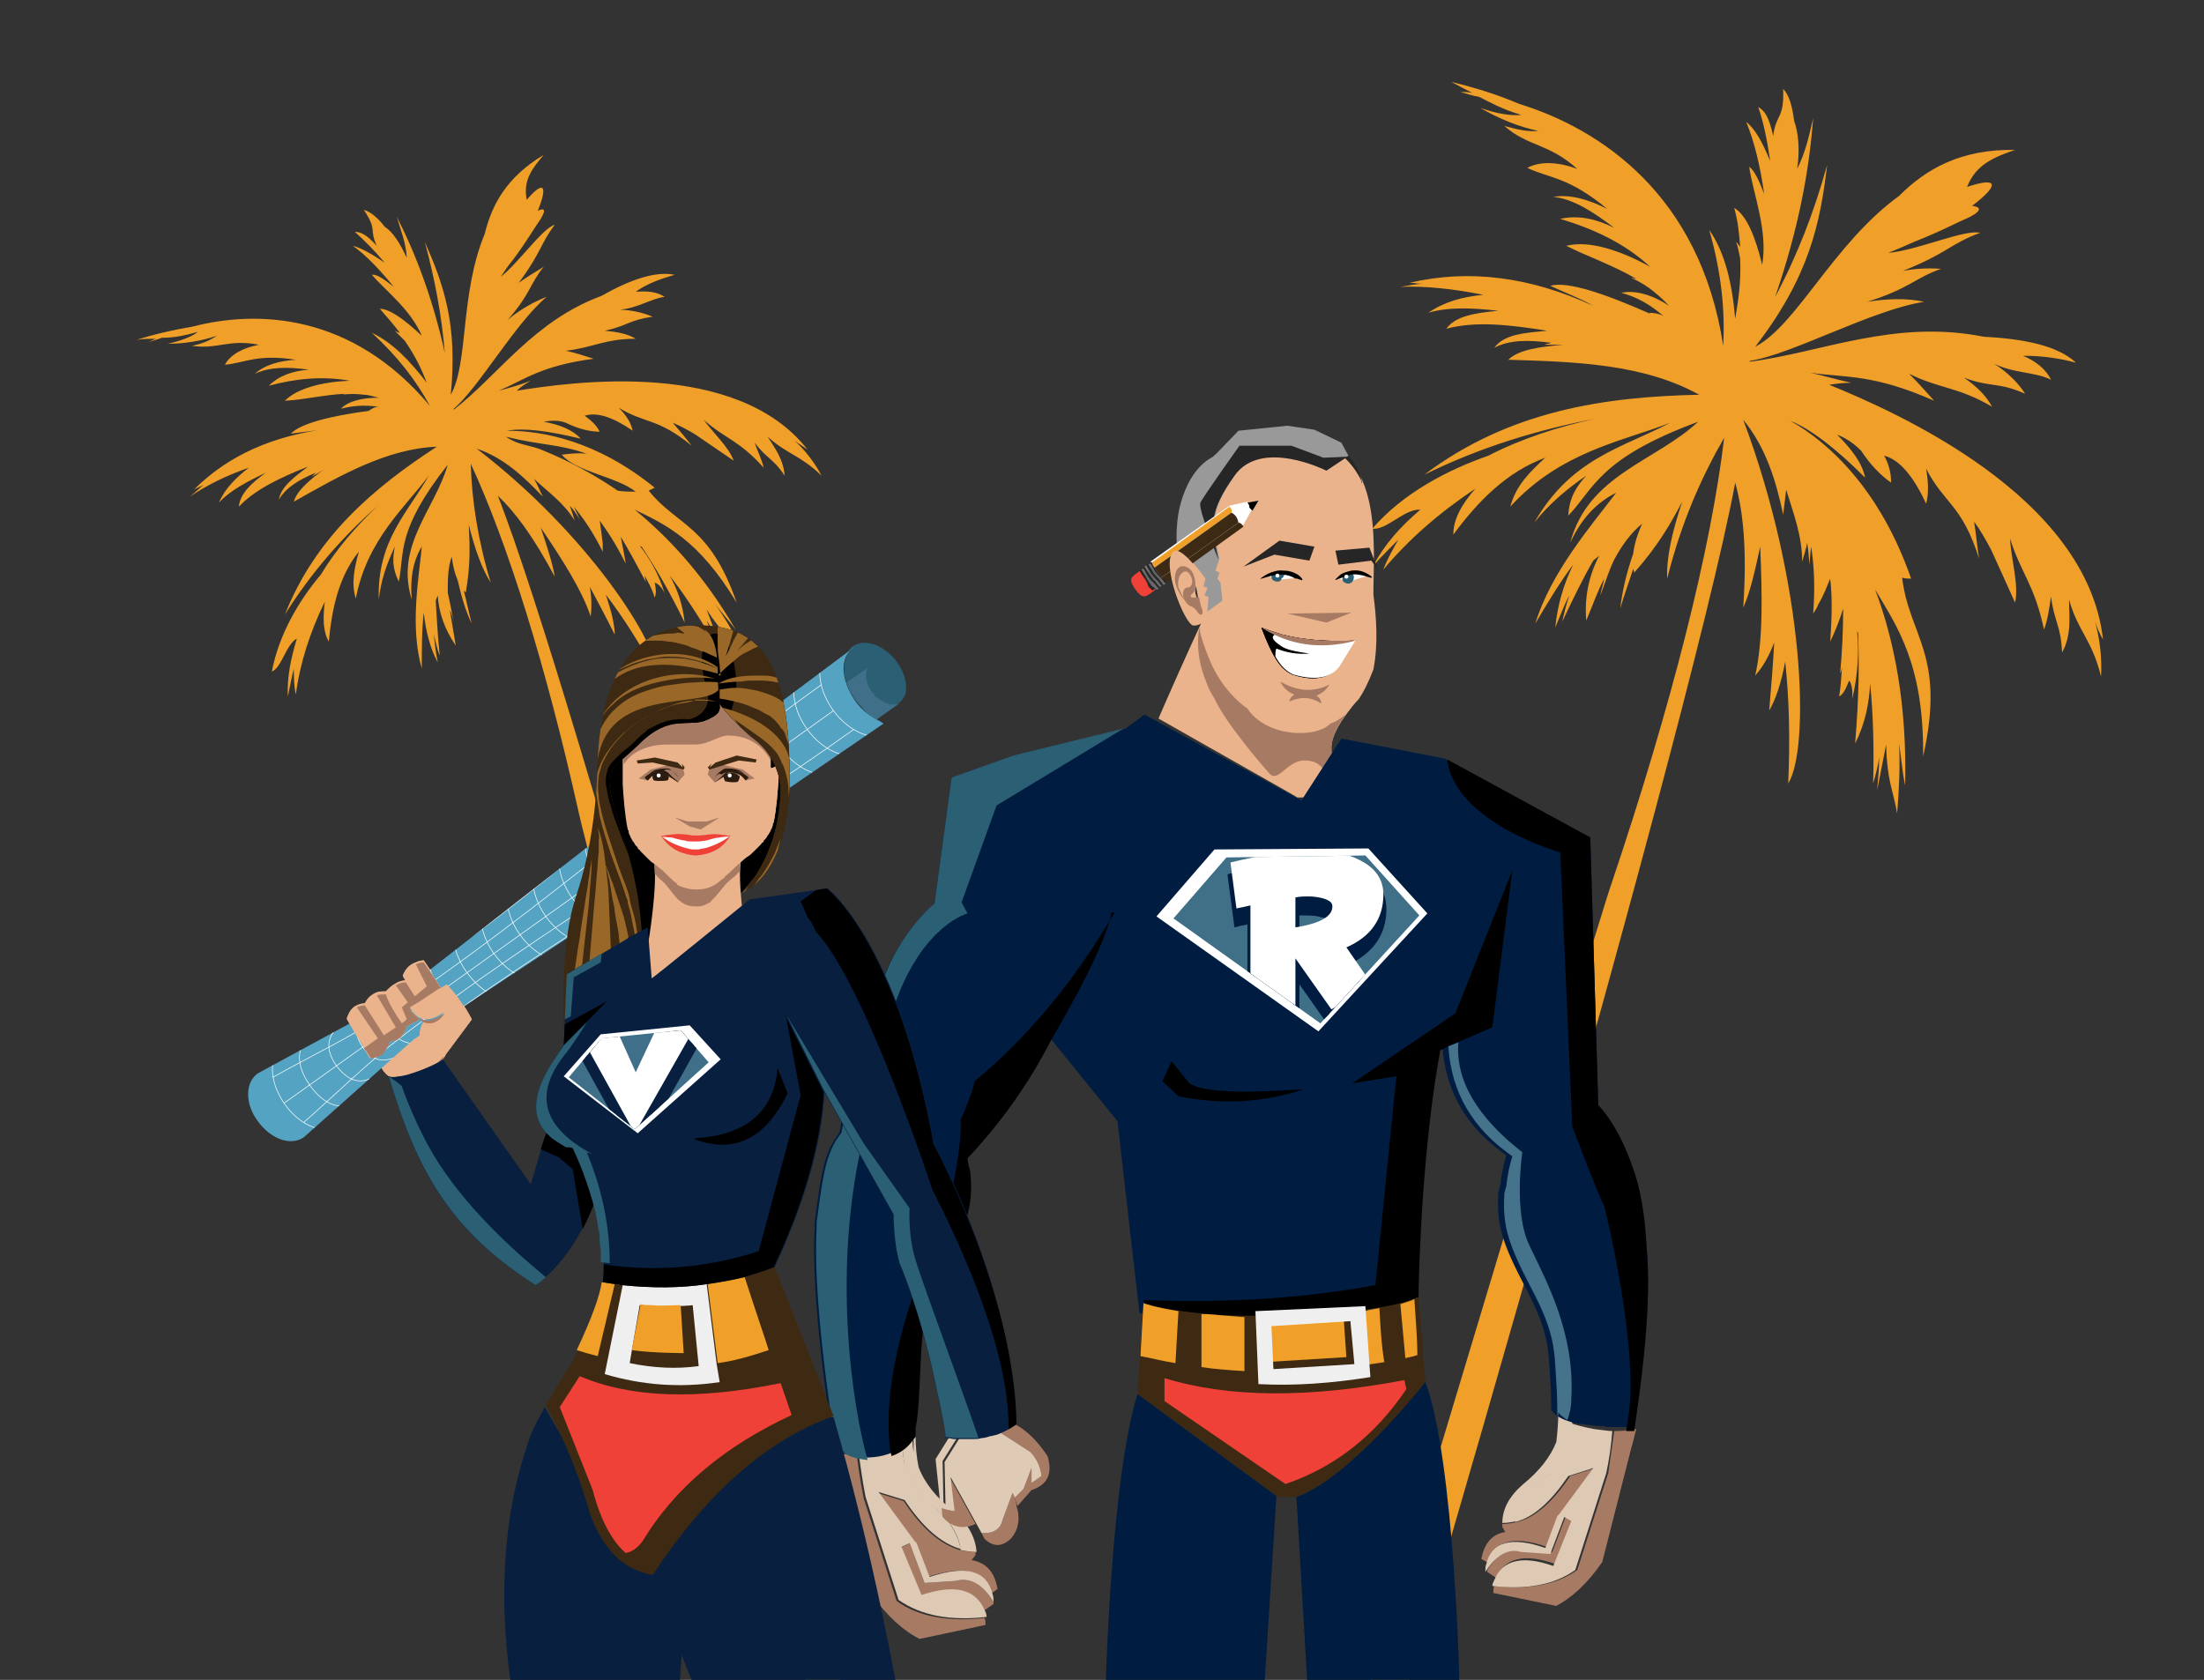 <?xml version="1.0" encoding="utf-8"?>
<!-- Generator: Adobe Illustrator 26.0.3, SVG Export Plug-In . SVG Version: 6.00 Build 0)  -->
<svg version="1.1" id="Layer_1" xmlns="http://www.w3.org/2000/svg" xmlns:xlink="http://www.w3.org/1999/xlink" x="0px" y="0px"
	 viewBox="0 0 220.5 168.1" style="enable-background:new 0 0 220.5 168.1;" xml:space="preserve">
<rect x="0" y="0" width="220.5" height="168.1" fill="#333333" stroke="none"/>
<style type="text/css">
	.st0{fill:none;}
	.st1{clip-path:url(#SVGID_00000026875171413931202940000002477238011846939019_);fill:#F0A028;enable-background:new    ;}
	.st2{clip-path:url(#SVGID_00000026875171413931202940000002477238011846939019_);}
	.st3{clip-path:url(#SVGID_00000061453562714063440860000014162962453994415251_);}
	.st4{fill-rule:evenodd;clip-rule:evenodd;fill:#9E774A;}
	.st5{fill-rule:evenodd;clip-rule:evenodd;fill:#A77A64;}
	.st6{fill-rule:evenodd;clip-rule:evenodd;fill:#DDC9B4;}
	.st7{fill-rule:evenodd;clip-rule:evenodd;fill:#EBB38B;}
	.st8{fill-rule:evenodd;clip-rule:evenodd;fill:#262626;}
	.st9{fill:#A77A64;}
	.st10{fill-rule:evenodd;clip-rule:evenodd;}
	.st11{fill-rule:evenodd;clip-rule:evenodd;fill:#FFFFFF;}
	.st12{fill-rule:evenodd;clip-rule:evenodd;fill:#999999;}
	.st13{fill:#FFFFFF;}
	.st14{fill:#F0A028;}
	.st15{fill:#3D2A15;}
	.st16{fill:#ABABAB;}
	.st17{fill:#EF4138;}
	.st18{fill:#262626;}
	.st19{opacity:0.4;fill:url(#SVGID_00000150802027569228523340000003787921961290137491_);enable-background:new    ;}
	.st20{opacity:0.4;fill:url(#SVGID_00000017507883413576490320000016186441493179323799_);enable-background:new    ;}
	.st21{opacity:0.4;fill:url(#SVGID_00000072962713346303744510000014788420399072152235_);enable-background:new    ;}
	.st22{fill:#2A5F74;}
	.st23{fill:#001D41;}
	.st24{fill-rule:evenodd;clip-rule:evenodd;fill:#44738B;}
	.st25{fill-rule:evenodd;clip-rule:evenodd;fill:#2A5F74;}
	.st26{fill-rule:evenodd;clip-rule:evenodd;fill:#3E2912;}
	.st27{fill-rule:evenodd;clip-rule:evenodd;fill:#EF4138;}
	.st28{fill:#406F88;}
	.st29{clip-path:url(#SVGID_00000127025586610535253970000018027149712807855265_);}
	.st30{clip-path:url(#SVGID_00000167385368355731203990000011803427210294692515_);fill:#FFFFFF;}
	.st31{fill-rule:evenodd;clip-rule:evenodd;fill:#EFEFEF;}
	.st32{fill:#407089;}
	.st33{fill:#54A3C3;}
	.st34{clip-path:url(#SVGID_00000038406907644236072730000005633232147351685522_);}
	.st35{fill:none;stroke:#FFFFFF;stroke-width:6.279904e-02;stroke-miterlimit:10;}
	.st36{fill:#EBB38B;}
	.st37{fill:#3E2912;}
	.st38{fill:#EF4137;}
	.st39{fill:#2C1C0F;}
	.st40{clip-path:url(#SVGID_00000071546774180534007890000011590247363597549222_);}
	.st41{clip-path:url(#SVGID_00000055668757803068374500000011078427891193517723_);fill:#2C1C0F;}
	.st42{clip-path:url(#SVGID_00000118395582528921107920000018100623377954560655_);fill:#FFFFFF;}
	.st43{clip-path:url(#SVGID_00000034795875418561509250000017664145045121713853_);fill:#2C1C0F;}
	.st44{clip-path:url(#SVGID_00000078731290499537858270000013456445350174273676_);fill:#FFFFFF;}
	.st45{clip-path:url(#SVGID_00000080183507517561370390000013501050639741286812_);}
	.st46{clip-path:url(#SVGID_00000079443858013326337860000003214004240770489232_);fill:#996828;}
	.st47{clip-path:url(#SVGID_00000125562390078265104610000000540305207315354302_);}
	.st48{clip-path:url(#SVGID_00000078009640503032404350000003867532474477526918_);}
	.st49{clip-path:url(#SVGID_00000183230705517396808090000016209505649816863153_);fill:#996828;}
	.st50{fill-rule:evenodd;clip-rule:evenodd;fill:#DECAB5;}
	.st51{fill-rule:evenodd;clip-rule:evenodd;fill:#B39067;}
	.st52{fill:#081F40;}
	.st53{fill-rule:evenodd;clip-rule:evenodd;fill:#081F40;}
	.st54{fill-rule:evenodd;clip-rule:evenodd;fill:#407089;}
	.st55{fill-rule:evenodd;clip-rule:evenodd;fill:#EF4137;}
	.st56{fill-rule:evenodd;clip-rule:evenodd;fill:#F0A029;}
	
		.st57{clip-path:url(#SVGID_00000069380960038020101590000003500122860237049235_);fill:#081F40;stroke:#081F40;stroke-width:0.812;stroke-miterlimit:10;}
	.st58{clip-path:url(#SVGID_00000034086133106437830280000013996109196330127801_);fill:#FFFFFF;}
</style>
<g id="Layer_2_00000145775009745683096050000015678655285838432645_">
</g>
<rect x="-233.9" y="54.8" class="st0" width="66.8" height="124.2"/>
<rect x="-233.9" y="54.8" class="st0" width="66.8" height="124.2"/>
<g>
	<defs>
		<rect id="SVGID_1_" width="220.5" height="168.1"/>
	</defs>
	<clipPath id="SVGID_00000128456188213413958310000005932629511569801388_">
		<use xlink:href="#SVGID_1_"  style="overflow:visible;"/>
	</clipPath>
	
		<path style="clip-path:url(#SVGID_00000128456188213413958310000005932629511569801388_);fill:#F0A028;enable-background:new    ;" d="
		M128.9,208c7-21.3,39.9-133.9,44.7-159.7c0.8,2.9,1.2,6.7,0.8,12.5c0.7-1.5,1.2-3.8,1.7-6.1c0.2,4.8,0.3,9.4-0.5,12.9
		c0.8-0.9,1.4-2,1.9-3.3c-0.1,2.1-0.3,4.3-0.5,6.8c0.6-1,1.2-2.7,1.6-4.9c0.4,3.7,0.5,7.8,0.3,12.2c2.2-3.5,1.7-19.9-4.5-36.4
		c2.3,2.8,3.3,6.2,4,9.5c0.1-0.8,0.2-1.6,0.3-2.5c0.7,2.3,1.6,4.6,1.6,7.2c0.2-0.7,0.4-1.3,0.5-1.9c0.1,0.7,0.2,1.5,0.2,2.2
		c0.1-0.6,0.1-1.2,0.2-1.8c0.3,2,0.4,4,0.2,6.7c0.2-0.3,0.4-0.6,0.5-0.9c0.6-1,0.9-1.9,1.2-2.6c0.2,1.7,0.2,3.6,0,6.3
		c0.4-0.8,0.9-2,1.3-3.3c0,2.1-0.1,4.3-0.3,6.5c0.1-0.2,0.2-0.6,0.2-0.7c-0.1,0.9-0.1,1.8-0.3,3c0.5-0.3,0.7-0.9,1-1.6
		c0.2,0.2,0.4,0.9,0.3,1.9c0.6-2.6,0.7-4.8,0.5-6.8c0.1,0.1,0.1,0.2,0.1,0.2c0.1,3,0.1,6.1-0.3,11c1-2,1.4-4,1.5-6
		c0.3,3,0.4,6.4,0.3,10c0.2-0.7,0.5-1.7,0.6-2.7c0,1.1-0.1,2.2-0.2,3.4c0.3-1.5,0.6-3.1,0.9-4.6c0.1,3.8,0.7,4.5,1.1,6.9
		c0.2-2.4,0.3-4.7,0.2-7c0.2,1.4,0.3,2.7,0.6,4.2c0.2-8.1-1.1-14.6-3-19.6c2.2,3.7,4.9,7.5,4.8,16.7c2.3-10.2-1.4-12-2.1-17.9
		c0.3,0.1,0.6,0.1,0.9,0.1c-3.1-8.9-8.2-13.6-12.1-15.8c2,0.8,4.5,2.7,7.5,5.7c-0.3-1.5-1.4-2.9-2.8-4.3c0.8,0.3,1.6,0.8,2.4,1.6
		c0.9,1.4,2,2.5,3,3.2c0-1.1-0.3-2-0.7-2.7c1.6,0.4,3,2.2,4.2,4.8c0.3-1.1,0.2-2.3,0-3.5c1.8,3.5,3.6,3.6,5.3,9
		c-0.2-1.2-0.3-2.5-0.5-3.7c0.6,0.8,1.1,1.7,1.7,2.8c0.8,1.8,1.6,3.5,2.4,5.3c0.4-1.8-0.4-4.3-0.5-6.4c1.1,3.5,2.4,4.5,3.4,9.1
		c0.4-1.1,0.5-2.1,0.7-3.3c0.3,2.5,1,2.9,1.1,5.6c1-1.8,0.7-3.7,0.7-5.3c0.9,3.2,2.3,4,3.2,7.7c0.1-1.8-0.1-3.7-0.6-5.5
		c0.2,0.6,0.5,1.3,0.8,1.8c-1.6-14.4-20.8-22.8-27.4-25.5c0.7-0.1,1.5-0.2,2.2-0.2c-1.4-0.3-2.7-0.7-4.1-1c3.5,0.5,6.3,0.1,12.4,2.8
		c-0.8-0.9-1.6-1.8-2.5-2.7c3,1.5,4.9,1.3,8.3,3.3c-0.6-1.1-1.5-2-2.8-2.9c2.7,1,3.4,0.4,6.1,1.6c-0.6-1-1.8-2.2-3.1-3
		c2.1,1,4.1,0.8,5.7,1.6c-0.5-1-1.4-1.8-2.8-2.4c1.7,0,3.5,0.2,5.3,0.7c-1.8-1.7-5.2-2.4-9.2-2.6c-9-1.8-16.3,1.6-23.5,2.5l0.1-0.1
		c4.1-0.6,12.2-5.1,17.4-5.9c-1.8-0.4-3.8-0.3-5.7,0c4.2-1.3,4.8-2.4,7.4-3.3c-1.5-0.1-2.7,0-3.8,0.2c4.5-1.8,4.7-2.7,7.7-3.8
		c-1.5-0.4-6.4,1.8-9.2,2c0.8-0.3,1.7-0.7,2.6-1.1l0,0c2.8-1.1,4.2-1.9,5.6-2.5c1.3-0.7,1-1,0.2-1.1c2.9-2.2,2.5-2.9-0.5-1.9
		c0.9-2.3,2.8-3,4.8-3.7c-5.4-0.1-8.9,1.9-11.6,4.6c-6.6,4.8-10.2,12.9-14.4,15.1c5.4-7,6.5-12.3,7.2-18.2c-1.3,4.7-3,9.1-5.2,13.2
		c2.3-6.7,3.4-12.5,3.8-17.9c-0.4,1.7-0.7,3.3-1.6,5.1c0.3-2,0.1-3.7-0.3-4.8c-0.2-1.5-0.5-2.6-1.1-3.2c0.1,3.1-0.7,2.4-1,4.7
		c-0.4-1.8-0.8-2.5-1.5-2.9c0.5,1.4,0.9,3.3,1.2,5.4c-0.8-1.9-1.5-3.2-2.4-3.9c0.8,1.9,1.4,4.4,1.8,7.2c-0.5-1.3-1-2.4-1.5-2.7
		c0.4,2.7,1.9,6.4,1.3,9.8c-0.7-2.9-1.6-5-2.8-5.7c0.4,1.4,0.5,2.7,0.6,3.9c-0.1-0.1-0.2-0.3-0.4-0.5c0.2,0.6,0.3,1.2,0.4,1.7
		c0.1,2.4-0.2,4.2-0.5,6c-0.3-3.5-1-6.6-2.6-8.9c1.2,4.2,1.6,8,1.4,11.6c-2.3-15.1-12.3-21.7-20.4-24.2c-2.1-0.9-4.3-1.6-6.8-2.2
		c0.8,0.4,1.5,0.8,2.1,1.1c-0.4-0.1-0.8-0.1-1.2-0.1c0.7,0.2,1.3,0.4,1.9,0.5c1,0.5,2.2,1.2,4.2,1.8c-1,0.1-2.4-0.1-4.1-0.7
		c1.9,1.1,3.9,1.9,5.8,2.3c-0.9,0.1-2-0.1-3.4-0.5c2.4,2.1,4.4,1.7,7.3,4.3c-1.9-0.7-3.7-0.8-5-0.1c2.4,1.1,4.1,0.9,8,4.1
		c-1.8-0.9-3.7-1.5-5.4-1.2c2,0.2,4,1.5,6.1,3.1c-1.8-0.9-3.6-1.3-5.4-0.9c3.3,1,6.4,2.4,9,4.8c-2.9-1.6-6.1-2.7-8.4-2.1
		c2.2,1.1,4.6,1.9,7,3.3c-0.2,0-0.3-0.1-0.5-0.1c0.9,0.4,1.7,0.9,2.4,1.5c0.5,0.4,0.9,0.8,1.4,1.3c-1.7-1.1-3.4-1.6-4.8-1.3
		c1.5,0.4,2.8,1.1,4.2,2.3c-0.4-0.2-0.9-0.3-1.4-0.3c0.1,0.1,0.1,0.1,0.1,0.1c-4.5-2-8.3-3.3-10-2.8c1.5,0.7,2.9,1.2,4.3,2
		c-6.3-2.9-12.4-3.7-18.4-2.3c0.5,0,0.9,0.1,1.4,0.1c-0.8,0-1.5,0.2-2.3,0.3c2.5-0.1,5.3,0.2,8.3,0.8c-2.1,0.2-3.9,0.7-5.5,1.8
		c2-0.6,4.4-0.5,7-0.2c-2.2,0.2-4.3,0.5-5.2,1.8c2.9-0.8,6.4-0.4,10.1,0.2c-2.1,0.2-4.3,0.3-5.3,1.7c1.5-0.8,3.4-0.8,5.7-0.5
		c-0.2,0.1-0.5,0.1-0.7,0.2c0.7,0,1.3,0,1.9,0c-2.4,0.2-4.5,0.5-5.5,1.5c6.7,0.2,13.5,0.4,19.1,3.5c-9.5,0.2-19,1.6-27.5,8
		c5.7-2.8,11.4-4.5,17.1-5.6c-3.7,0.8-7.4,2-10.7,3.7c-4,1.4-8.5,3.7-11.6,7.3c1.4,0.2,3.2-2,4.8-1.9c-2,1.7-3.6,3.5-4.7,5.6
		c0.8-0.9,1.7-1.8,2.5-2.6c-0.5,0.9-1.1,1.9-1.5,3c2.5-3,5.6-5.7,9.2-8.1c-1.3,1.5-2.2,3-2.2,4.6c2.5-3.4,5.4-6.3,9.2-7.7
		c-1.5,1.4-2.9,2.7-3.5,4.9c5.1-5.6,11.5-6.6,16-8.4c-4.7,2.5-9.9,3.5-13.6,10c1.5-1.9,3.3-3.4,5.2-4.7c-0.9,1-1.7,2.1-1.8,4
		c2.6-2.7,3-5.7,13-9.4c-4.3,4-11,5.3-12.8,12.1c1.2-2.6,2.8-4.1,4.6-5c-2.5,3.3-6.5,7.9-8.1,13.1c1.3-2.2,2.5-4.2,3.8-5.9
		c-1,2-1.6,4.2-1.8,6.3c0.5-1.2,0.9-2.3,1.4-3.2c-0.3,0.9-0.5,1.7-0.7,2.6c1-2.1,2-4.2,3.1-6.1c0.2-0.2,0.4-0.3,0.6-0.5
		c-1,1.9-1.5,4.1-1.3,6.5c0.6-1.4,1.1-2.9,1.8-4.2c-0.1,0.6-0.3,1.1-0.4,1.7c0.5-1.3,0.9-2.6,1.4-3.6c0.8-1.5,1.7-2.7,2.8-3.6
		c-0.5,1.1-0.8,2.1-0.9,3c-0.7,2-1.1,3.8-1.3,5.5c0.4-1.4,0.9-2.7,1.3-4c0,0.1,0.1,0.3,0.1,0.4c2.4-2.7,3.7-5,4.8-7.1
		c-1,3-1.6,5.6-1.5,7.7c1.4-5.6,3.4-10.1,5.7-14.1c-1.3,11-5.2,26.6-11.3,44.7c-1.2,3.2-31.7,105.3-33.2,109.6
		c-3.1,8.9-1.4,10.5-0.4,11.3l0,0C127.8,209.5,128.7,209.2,128.9,208z"/>
	
		<path style="clip-path:url(#SVGID_00000128456188213413958310000005932629511569801388_);fill:#F0A028;enable-background:new    ;" d="
		M85.9,175.6c-4.1-17.3-28.5-106.8-36.1-126c1.7,1.6,3.5,4,5.7,8.1c-0.2-1.3-0.8-3.1-1.4-4.9c2.1,3.1,4.1,6.2,5,8.9
		c0.1-0.9,0.1-2-0.1-3c0.8,1.5,1.6,3,2.5,4.8c0-0.9-0.3-2.3-0.9-4c1.8,2.3,3.5,5.1,5.2,8.1c0-3.3-7-14.2-18.1-22.7
		c2.7,0.9,4.7,2.8,6.6,4.8c-0.3-0.6-0.5-1.2-0.9-1.8c1.4,1.3,3,2.4,4.1,4.2c-0.2-0.6-0.3-1-0.5-1.5c0.4,0.4,0.7,0.9,1,1.4
		c-0.2-0.5-0.4-0.9-0.6-1.3c1,1.2,1.9,2.5,2.9,4.5c0-0.3,0-0.6,0-0.8c-0.1-0.9-0.2-1.6-0.3-2.3c0.8,1.1,1.6,2.3,2.6,4.3
		c-0.1-0.7-0.3-1.7-0.5-2.7c0.9,1.5,1.7,3,2.5,4.5c0-0.2-0.1-0.4-0.1-0.6c0.3,0.6,0.7,1.2,1,2.2c0.2-0.5,0.1-1,0-1.5
		c0.3,0.1,0.7,0.4,1,1.1c-0.6-2-1.5-3.5-2.5-4.8c0,0,0.1,0.1,0.2,0.1c1.3,2,2.6,4.1,4.3,7.6c-0.2-1.8-0.7-3.3-1.5-4.7
		c1.5,1.9,2.9,4.1,4.4,6.6c-0.1-0.6-0.4-1.3-0.7-2.1c0.5,0.7,0.9,1.5,1.3,2.4c-0.4-1.1-0.9-2.4-1.3-3.5c1.6,2.5,2.4,2.8,3.6,4.2
		c-0.8-1.7-1.7-3.3-2.8-4.8c0.7,0.9,1.4,1.7,2.1,2.6c-3.2-5.5-6.8-9.3-10.1-12c3.1,1.5,6.4,3,10.2,9.3c-2.7-7.8-5.9-7.6-8.8-11.2
		c0.2-0.1,0.4-0.2,0.6-0.3c-5.8-4.7-11.2-5.7-14.8-5.7c1.7-0.3,4.1,0,7.4,0.8c-0.8-0.9-2.1-1.4-3.7-1.7c0.6-0.1,1.4-0.2,2.2,0.1
		c1.2,0.6,2.4,0.9,3.4,0.9c-0.4-0.8-1-1.2-1.5-1.6c1.3-0.4,2.9,0.2,4.8,1.5c-0.2-0.9-0.7-1.6-1.4-2.3c2.6,1.6,3.9,1,7.3,3.8
		c-0.6-0.8-1.3-1.6-1.9-2.3c0.7,0.3,1.5,0.7,2.3,1.2c1.3,0.9,2.5,1.7,3.8,2.6c-0.5-1.4-2-2.7-3-4.1c2.1,1.9,3.5,2,6,4.8
		c-0.2-0.9-0.6-1.6-0.9-2.5c1.2,1.6,1.9,1.6,3,3.3c-0.1-1.6-1-2.8-1.7-3.9c2,1.8,3.2,1.8,5.4,3.9c-0.7-1.3-1.6-2.5-2.7-3.5
		c0.4,0.3,0.9,0.6,1.3,0.9c-7.1-9.1-23.5-6.8-29.1-5.9c0.4-0.4,0.9-0.7,1.4-1c-1,0.4-2.1,0.7-3.2,1c2.6-1.1,4.2-2.5,9.5-3.2
		c-1-0.3-1.8-0.6-2.8-0.8c2.7-0.3,3.9-1.2,7-1.2c-0.8-0.5-1.9-0.7-3.1-0.8c2.3-0.5,2.5-1.1,4.8-1.4c-0.9-0.4-2.2-0.7-3.3-0.7
		c1.9-0.2,3.1-1.1,4.5-1.3c-0.8-0.5-1.7-0.6-2.9-0.5c1.1-0.8,2.5-1.3,3.9-1.7c-1.9-0.4-4.5,0.5-7.3,2.1c-6.8,2.5-10.3,7.9-14.8,11.4
		l0-0.1c2.5-2.1,6.1-8.5,9.3-11.2c-1.3,0.5-2.7,1.3-3.9,2.3c2.3-2.6,2.2-3.6,3.6-5.3c-1,0.6-1.8,1.1-2.5,1.6
		c2.3-3.1,2.1-3.8,3.6-5.8c-1.2,0.3-3.6,3.8-5.4,5.2c0.4-0.6,0.8-1.2,1.3-1.8l0,0c1.4-1.9,2-3,2.7-4c0.6-1,0.3-1.1-0.3-0.8
		c1.1-2.7,0.5-3-1.1-1.1c-0.4-2,0.6-3.2,1.7-4.5c-3.7,2.2-5.2,5-5.9,7.9c-2.5,6-1.6,12.9-3.4,16.1c0.7-7-0.7-11-2.6-15.3
		c1,3.7,1.7,7.4,2,11.1c-1.2-5.4-2.9-9.9-4.8-13.6c0.4,1.4,0.9,2.5,1,4.1c-0.7-1.5-1.4-2.6-2.2-3.1c-0.7-0.9-1.4-1.5-2.1-1.7
		c1.4,2.1,0.5,1.9,1.3,3.6c-1-1.1-1.6-1.4-2.2-1.4c0.9,0.8,2,1.9,3,3.1c-1.3-0.9-2.4-1.5-3.2-1.7c1.3,0.9,2.7,2.4,4.1,4.1
		c-0.9-0.7-1.7-1.3-2.2-1.2c1.4,1.6,3.9,3.5,5,6.1c-1.7-1.6-3.2-2.7-4.2-2.7c0.8,0.9,1.4,1.6,2,2.4c-0.1,0-0.3-0.1-0.5-0.2
		c0.4,0.4,0.7,0.7,1,1c1.1,1.6,1.7,2.9,2.2,4.2c-1.7-2.2-3.4-4-5.5-5c2.5,2.3,4.4,4.7,5.8,7.3c-7.8-9.3-17.3-9.6-23.8-7.9
		c-1.8,0.3-3.6,0.7-5.5,1.3c0.7-0.1,1.3-0.1,1.9-0.1c-0.3,0.1-0.6,0.3-0.9,0.4c0.5-0.2,1-0.3,1.5-0.5c0.9,0,1.9-0.1,3.6-0.6
		c-0.6,0.5-1.7,0.9-3,1.2c1.7,0,3.4-0.3,4.9-0.8c-0.6,0.4-1.4,0.8-2.5,1c2.5,0.4,3.7-0.7,6.7-0.1c-1.5,0.3-2.8,0.9-3.4,2
		c2.1-0.2,3.2-1.1,7.1-0.5c-1.6,0.1-3.1,0.5-4.1,1.4c1.5-0.7,3.3-0.7,5.4-0.4c-1.6,0.1-3,0.6-4,1.6c2.6-0.7,5.3-1,8.1-0.5
		c-2.6,0.1-5.2,0.7-6.5,2c2-0.1,3.9-0.6,6.1-0.7c-0.2,0-0.2,0.1-0.4,0.1c0.7-0.1,1.5-0.1,2.2,0c0.5,0,1,0.2,1.5,0.3
		c-1.6,0-3,0.3-3.8,1.1c1.2-0.3,2.3-0.4,3.8-0.2c-0.4,0-0.7,0.2-1,0.4c0.1,0,0.1,0,0.1,0c-3.9,0.5-7,1.3-7.9,2.3
		c1.3-0.2,2.5-0.3,3.7-0.5c-5.4,0.7-9.9,2.6-13.4,6.1c0.3-0.2,0.7-0.3,1-0.5c-0.5,0.4-0.9,0.8-1.4,1.2c1.6-1.1,3.6-2.1,5.9-2.9
		c-1.3,1-2.4,2.1-3,3.5c1.1-1.2,2.8-2.1,4.7-3c-1.4,1-2.6,2.1-2.7,3.4c1.6-1.7,4.1-2.9,6.9-4c-1.3,1-2.7,2-2.9,3.3
		c0.7-1.2,2-2,3.7-2.7c-0.1,0.1-0.3,0.3-0.4,0.4c0.5-0.3,0.9-0.5,1.3-0.8c-1.5,1.1-2.8,2.2-3.1,3.3c4.6-2.6,9.3-5.3,14.3-5.5
		c-6.3,4.1-12.1,9-15.2,16.8c2.7-4.3,5.8-7.8,9.3-10.9c-2.2,2.1-4.2,4.4-5.7,6.9c-2.2,2.6-4.2,6-4.9,9.7c1-0.4,1.4-2.7,2.5-3.3
		c-0.6,2-1,3.9-0.9,5.8c0.2-1,0.4-2,0.6-2.8c0,0.8,0,1.7,0.2,2.6c0.4-3.1,1.4-6.2,2.9-9.3c-0.2,1.6-0.2,3,0.4,4c0.3-3.3,1-6.5,3-9
		c-0.4,1.5-0.8,3.1-0.3,4.7c1.1-5.9,5-9.2,7.3-12.3c-2.1,3.7-5.2,6.5-5,12.4c0.2-1.9,0.8-3.6,1.6-5.3c-0.2,1.1-0.3,2.1,0.4,3.5
		c0.6-2.9-0.3-5.1,4.9-11.7c-1.3,4.5-5.3,8.1-3.6,13.5c-0.2-2.3,0.2-4,1-5.3c-0.3,3.2-1.2,8,0,12.2c0-2,0-3.9,0.2-5.6
		c0.2,1.8,0.6,3.5,1.4,5c-0.2-1-0.3-1.9-0.4-2.8c0.2,0.7,0.3,1.4,0.6,2.1c-0.2-1.9-0.3-3.7-0.4-5.4c0-0.2,0.1-0.4,0.2-0.6
		c0.1,1.7,0.7,3.4,1.8,5c-0.2-1.2-0.4-2.4-0.6-3.6c0.2,0.4,0.3,0.9,0.4,1.3c-0.2-1.1-0.4-2.1-0.6-3c0-1.3,0-2.5,0.4-3.6
		c0.1,0.9,0.3,1.7,0.6,2.4c0.4,1.7,0.8,3.1,1.4,4.3c-0.3-1.1-0.5-2.2-0.8-3.3c0.1,0.1,0.2,0.2,0.2,0.2c0.5-2.8,0.4-4.9,0.3-6.8
		c0.6,2.4,1.3,4.4,2.2,5.8c-1.3-4.3-1.9-8.3-2-11.9c3.7,8,7.5,20.1,10.8,34.9c0.5,2.7,22.1,84.2,22.9,87.7c1.6,7.3,3.4,7.6,4.4,7.8
		l0,0C85.7,177.2,86.2,176.6,85.9,175.6z M44.3,44.3C44.3,44.3,44.4,44.3,44.3,44.3C44.4,44.3,44.4,44.3,44.3,44.3L44.3,44.3z
		 M58.7,45.4c-0.9-0.1-1.7,0-2.5,0.1c1.4,1.7,5.5,2.2,7.4,3.7c-0.6,0-1.2,0-1.8-0.1c-3.5-2.4-6.4-3.6-7.9-4.2
		c-1.2-0.4-2.1-0.4-3.3-1.2C54.3,44.6,55.8,44.4,58.7,45.4z"/>
	
		<path style="clip-path:url(#SVGID_00000128456188213413958310000005932629511569801388_);fill:#F0A028;enable-background:new    ;" d="
		M170.8,38.9C170.8,38.9,170.9,39,170.8,38.9C170.9,39,170.9,39,170.8,38.9L170.8,38.9z"/>
	
		<path style="clip-path:url(#SVGID_00000128456188213413958310000005932629511569801388_);fill:#F0A028;enable-background:new    ;" d="
		M185.6,49.6c-0.9-0.6-1.8-1.1-2.8-1.5c0.4,2.8,4.5,6,5.5,8.9c-0.6-0.4-1.2-0.8-1.8-1.3c-2.1-4.9-4.5-8.1-5.7-9.7
		c-1-1.2-1.9-1.9-2.8-3.4C181.5,45.8,183.2,46.6,185.6,49.6z"/>
	<g style="clip-path:url(#SVGID_00000128456188213413958310000005932629511569801388_);">
		<defs>
			<rect id="SVGID_00000106841988327495346010000004584041555908299171_" x="19.6" y="30.9" width="169.2" height="137.2"/>
		</defs>
		<clipPath id="SVGID_00000160177676932998199580000016855492697062503047_">
			<use xlink:href="#SVGID_00000106841988327495346010000004584041555908299171_"  style="overflow:visible;"/>
		</clipPath>
		<g style="clip-path:url(#SVGID_00000160177676932998199580000016855492697062503047_);">
			<g>
				<g>
					<path class="st4" d="M97.3,156.2c-1.1,1.2-3,0.6-5.8-1.8C94.3,156.8,96.2,157.4,97.3,156.2z"/>
					<g>
						<path class="st5" d="M90.1,154.9l2,4.8c3.3-1.1,5.4-0.6,6.3,1.5l1-0.7c0-0.1,0-0.1,0-0.2c-1.1-1.8-2.4-2.5-3.8-2.1l-3.1,0.2
							l-1.5-4L90.1,154.9z"/>
						<path class="st5" d="M91.3,154.2l0.2,0.2l1.3,3.4c3.6-1.2,5.7-0.7,6.3,1.7l0.7-0.5c-0.3-1.7-1.1-2.6-2.6-2.9l0.4-0.5
							c0-0.1,0-0.2,0-0.3c-0.5,0-1.1-0.1-1.6-0.2c-2-0.6-3.8-2.2-5.6-4.9l-2.6-0.8L91.3,154.2z"/>
						<path class="st5" d="M85.7,145.5c0.2,1.5,0.4,2.9,0.7,4.4l3.3,10.3c2.2,1.6,5.2,2.1,8.8,1.7c0.1,0.2,0.1,0.5,0.1,0.7L92,164
							c-1.6-0.8-3.3-2.3-4.9-4.6L84,147.3c-0.2-0.6-0.3-1.3-0.5-2C83.6,145.4,84.2,145.6,85.7,145.5z"/>
					</g>
					<path class="st6" d="M87.8,145.3c1.1-0.2,1.9-0.4,2.5-0.7c0,0.7,0.1,1.3,0.2,1.9l1.9,3.5c2.2,1.5,3.4,3.2,3.7,5
						c-2-0.6-3.8-2.2-5.6-4.9l-2.6-0.8l3.6,4.9l0.2,0.2l1.3,3.4c3.6-1.2,5.7-0.7,6.3,1.7c0.1,0.3,0.1,0.5,0.1,0.8
						c-1.1-1.8-2.4-2.5-3.8-2.1l-3.1,0.2l-1.5-4l-0.8,0.4l2,4.8c3.3-1.1,5.4-0.6,6.3,1.5c0.1,0.2,0.2,0.4,0.2,0.7
						c-3.6,0.4-6.5-0.1-8.8-1.7l-3.3-10.3c-0.3-1.5-0.5-3-0.7-4.4C86.3,145.5,86.9,145.4,87.8,145.3z"/>
					<path class="st6" d="M91.6,143.7L91.6,143.7c0,1.1,0.1,2.1,0.3,3.1c0.6,1.6,1.8,3.1,3.5,4.4c1.5,1.3,2.2,2.7,2.3,4.1
						c-0.5,0-1.1-0.1-1.6-0.2c-0.2-1.9-1.5-3.6-3.7-5l-1.9-3.5c-0.1-0.6-0.2-1.3-0.2-1.9C91.4,144.2,91.6,143.7,91.6,143.7z"/>
				</g>
				<g>
					<g>
						<path class="st7" d="M132.6,77.6c0.9-1.5,0.6-1.8,0.6-2.8s0.7-2.3,1.7-3.6c0.6-0.8,0.9-1.1,1-1.2c0.5-0.7,1-1.7,1.5-3
							c0.5-2.5,0.3-5.3,0-7.5c0-5.1,1.2-15.5-7.7-15.5c-8.8-0.6-9.8,2.4-11.3,8.6c0.2,0.7,2,9.4,1.8,9.7c-1,2.1-3.4,7.5-4.3,9.6
							l13.4,7.6l0.5,0.3c1,0,1.9,0,2.7-0.2C132.2,79.1,132.2,78.3,132.6,77.6z"/>
						<path class="st8" d="M129.4,43.6l2,0.2c0,0.1,0.1,0.3,0.3,0.6c0.5,0.1,0.9,0.2,1.3,0.4l0,0l0,0c1.5,0.7,2.5,1.9,3.2,3.3v0.1
							l0,0c0,0,0,0,0,0.1c0.3,0.5-0.5-3.8-4.6-4.6C127.5,42.7,129.4,43.6,129.4,43.6z"/>
						<path class="st5" d="M133,68.5c-1.6,0.8-3.2,0.7-4.9-0.3c0,0,0.3,0.9,1.4,1.3c-0.5,0.3-0.5,0.7-0.5,0.7
							c1.1-0.5,2.1-0.5,3.2,0.2c0,0,0-0.5-0.5-0.8C132.6,69.3,133,68.5,133,68.5z"/>
						<path class="st9" d="M122.6,56.8"/>
						<polygon class="st8" points="124.4,56.7 127.5,55.5 131,56.1 131.5,54.7 128,54.1 						"/>
						<polygon class="st8" points="137.9,57.1 137.2,56.1 133.9,56.5 133.6,55.1 137,54.8 						"/>
						<polygon class="st5" points="128.8,61.4 135.2,61.3 135.2,61.3 132.7,62.3 						"/>
						<path class="st10" d="M128.3,63.5c-1-0.3-2.1-0.7-2.1-0.7s0.6,1.7,1.3,2.9l0,0c0.5,0.9,1.1,1.5,1.8,1.8
							c2.1,0.7,3.7,0.4,4.6-0.8l1.6-2.6C133.1,64.2,130.7,64.1,128.3,63.5z"/>
						<path class="st10" d="M128.3,63.5c-1-0.3-2.1-0.7-2.1-0.7s0.6,1.7,1.3,2.9l0,0c0.5,0.9,1.1,1.5,1.8,1.8
							c2.1,0.7,3.7,0.4,4.6-0.8l1.6-2.6C133.1,64.2,130.7,64.1,128.3,63.5z"/>
						<path class="st11" d="M127.8,63.4c2.5,0.7,5.2,0.9,7.8,0.7l-1.6,2.6c-0.9,1.2-2.5,1.4-4.6,0.8c-0.7-0.3-1.3-0.9-1.8-1.8
							c0-0.4,0-0.6,0.1-0.8c1,0.4,2.1,0.6,3.3,0.5c-1.4-0.2-2.4-0.4-2.9-0.8C127.2,64,127.1,63.6,127.8,63.4z"/>
						<g>
							<path class="st12" d="M131.5,43l-2.7-0.4l-4.9,0.5l-2.5,2.6c0,0-1.9,0.7-3,3.8c-0.9,2.4-0.7,4.9-0.6,5.9
								c0.9-0.3,2.8,2.5,2.8,2.5l-0.2,0.8l0.4,0.1l-0.3,0.8l0.4,0.1l-0.1,1.5l1.5-1.1l-0.2-1.8l-0.3-0.4l0.2-0.6l-0.4-0.2l0.4-1.2
								c-0.7-3.3-1.1-4.6,1.6-8.4s9.2-0.5,9.2-0.5l2.1-1.4l-0.7-1.3L131.5,43z"/>
							<path class="st8" d="M132.4,45.8l-3.2-1.2H124c0,0-3.7,5.2-3.9,5.7c-0.3,0.5,1.8,5.7,1.8,5.7c-0.7-3.3-1.1-4.6,1.6-8.4
								s9.2-0.5,9.2-0.5l2.1-1.4L132.4,45.8z"/>
						</g>
						<g>
							<path class="st13" d="M123,50.6l1.8-0.4c0.1,0.1,0.1,0.3,0.2,0.4c0.1,0.1,0.2,0.3,0.3,0.3l-0.9,1.6l-7.9,5.7l-1.4-2L123,50.6
								z"/>
							<path class="st14" d="M115.5,56.8l7.7-5.5c0.1-0.2,0-0.4-0.2-0.6l-7.9,5.7L115.5,56.8z"/>
							<path class="st15" d="M116.2,57.8l7.7-5.5c0.2,0,0.4,0.2,0.5,0.4l-7.9,5.7L116.2,57.8z"/>
							<path class="st15" d="M116.2,57.8l7.7-5.5c-0.1-0.5-0.3-0.8-0.7-1l-7.7,5.5L116.2,57.8z"/>
							<path class="st16" d="M124.8,50.3l1.1-0.2l-0.6,1c-0.1-0.1-0.2-0.2-0.3-0.3C125,50.5,124.9,50.4,124.8,50.3z"/>
							<path class="st17" d="M115.2,59.3l0.4-0.3l-1.4-2l-0.4,0.3c-0.7,0.5-0.9,0.7-0.2,1.7C114.3,59.9,114.5,59.8,115.2,59.3z"/>
							<path d="M124.8,50.3l1.1-0.2l-0.6,1c-0.1-0.1-0.2-0.2-0.3-0.3C125,50.5,124.9,50.4,124.8,50.3z"/>
							<path class="st18" d="M114.3,57.6c-0.1-0.2-0.2-0.3-0.3-0.5l0.1-0.1c0.1,0,0.1-0.1,0.2-0.1c0.2-0.2,0.4-0.3,0.6-0.5
								c0,0,0.1,0,0.1-0.1l0,0c0,0,0,0,0.1,0c0,0,0.1,0,0.1-0.1c0.1,0.2,0.1,0.4,0.3,0.6c0.2,0.4,0.5,0.7,0.7,1
								c0.2,0.2,0.3,0.3,0.4,0.4c0,0-0.1,0-0.1,0.1c0,0,0,0-0.1,0l0,0c0,0-0.1,0-0.1,0.1c-0.2,0.2-0.4,0.3-0.7,0.5
								c-0.1,0-0.1,0.1-0.2,0.1l-0.1,0.1c-0.2-0.2-0.3-0.3-0.4-0.4C114.8,58.3,114.6,58,114.3,57.6z"/>
							
								<linearGradient id="SVGID_00000129908570554824852210000010247404562668948379_" gradientUnits="userSpaceOnUse" x1="-13313.695" y1="58525.309" x2="-13313.695" y2="58572.555" gradientTransform="matrix(-4.333774e-02 3.122008e-02 -3.122008e-02 -4.333774e-02 1366.605 3010.419)">
								<stop  offset="0" style="stop-color:#D8D8D8"/>
								<stop  offset="0.426" style="stop-color:#C1C1C1"/>
								<stop  offset="0.647" style="stop-color:#C1C1C1"/>
								<stop  offset="1" style="stop-color:#F3F3F3"/>
							</linearGradient>
							
								<path style="opacity:0.4;fill:url(#SVGID_00000129908570554824852210000010247404562668948379_);enable-background:new    ;" d="
								M115.2,57c-0.1-0.2-0.2-0.3-0.3-0.5c0.1-0.1,0.1-0.1,0.2-0.1c0.1,0.2,0.2,0.3,0.3,0.5c0.2,0.4,0.5,0.7,0.8,1
								c0.2,0.2,0.2,0.3,0.4,0.5c-0.1,0.1-0.1,0.1-0.2,0.1c-0.2-0.2-0.3-0.3-0.4-0.5C115.7,57.7,115.4,57.4,115.2,57z"/>
							
								<linearGradient id="SVGID_00000164482745801600393520000018177476276771808165_" gradientUnits="userSpaceOnUse" x1="-13305.607" y1="58525.305" x2="-13305.607" y2="58572.547" gradientTransform="matrix(-4.333774e-02 3.122008e-02 -3.122008e-02 -4.333774e-02 1366.605 3010.419)">
								<stop  offset="0" style="stop-color:#D8D8D8"/>
								<stop  offset="0.426" style="stop-color:#C1C1C1"/>
								<stop  offset="0.647" style="stop-color:#C1C1C1"/>
								<stop  offset="1" style="stop-color:#F3F3F3"/>
							</linearGradient>
							
								<path style="opacity:0.4;fill:url(#SVGID_00000164482745801600393520000018177476276771808165_);enable-background:new    ;" d="
								M114.8,57.2c-0.1-0.2-0.2-0.3-0.3-0.5c0.1-0.1,0.1-0.1,0.2-0.1c0.1,0.2,0.2,0.3,0.3,0.5c0.2,0.4,0.5,0.7,0.8,1
								c0.2,0.2,0.2,0.3,0.4,0.5c-0.1,0.1-0.1,0.1-0.2,0.1c-0.2-0.2-0.3-0.3-0.4-0.5C115.3,58,115.1,57.6,114.8,57.2z"/>
							
								<linearGradient id="SVGID_00000067926181226611636220000009631196201664059065_" gradientUnits="userSpaceOnUse" x1="-13297.147" y1="58525.309" x2="-13297.147" y2="58572.551" gradientTransform="matrix(-4.333774e-02 3.122008e-02 -3.122008e-02 -4.333774e-02 1366.605 3010.419)">
								<stop  offset="0" style="stop-color:#D8D8D8"/>
								<stop  offset="0.426" style="stop-color:#C1C1C1"/>
								<stop  offset="0.647" style="stop-color:#C1C1C1"/>
								<stop  offset="1" style="stop-color:#F3F3F3"/>
							</linearGradient>
							
								<path style="opacity:0.4;fill:url(#SVGID_00000067926181226611636220000009631196201664059065_);enable-background:new    ;" d="
								M114.5,57.5c-0.1-0.2-0.2-0.3-0.3-0.5c0.1-0.1,0.1-0.1,0.2-0.1c0.1,0.2,0.2,0.3,0.3,0.5c0.2,0.4,0.5,0.7,0.8,1
								c0.2,0.2,0.2,0.3,0.4,0.5c-0.1,0.1-0.1,0.1-0.2,0.1c-0.2-0.2-0.3-0.2-0.5-0.4C114.9,58.2,114.7,57.9,114.5,57.5z"/>
						</g>
						<path class="st7" d="M120.7,61.9c0,0-0.4,0.7-1.3,0.7c-0.9-0.1-3.3-6.3-2-7.4c0.8-0.7,3.1,2.7,3.1,2.7s-1.1,0.4-0.9,1.5
							C119.9,60.5,120.7,61.9,120.7,61.9z"/>
						<path class="st5" d="M124.8,70.9c0,0-2.4-1.5-3.8-4.9c-0.9-2.2-1-3-1-3.3c-0.1,0.6-0.5,2.7,0.7,5.6c0.2,0.6,0.5,1.1,0.8,1.6
							l0,0c1.1,2.4,4.6,6.5,5.5,7.5s1.8-1.4,3.6-1.3c1.3,0,1.8,0.8,2.1,1.4c0.8-1.4,0.5-1.7,0.5-2.7c0-0.8,0.5-2,1.3-3.1
							c0,0,0,0,0-0.1l0,0c0,0,0-0.1,0.1-0.1l0,0c0,0,0-0.1,0.1-0.1l0,0l0.1-0.1l0,0c-0.9,0.9-1.7,1.1-1.7,1.1
							C131.7,73.9,126.7,73.8,124.8,70.9z"/>
						<path class="st9" d="M118.5,60.1c0,0-0.7-0.9-0.9-1.7c-0.2-0.8,0.1-2,1-1.7c1,0.3,1,1.7,1,2s-0.1,0.5-0.3,0.7
							c-0.2,0.1-0.3,0.4,0.1,0.4s0.6-0.2,0.6,0.2c0.1,0.3,0.1,0.6,0.2,0.8s0.2,0.6,0,0.7c-0.2,0.1-0.4-0.3-0.5-0.4s-0.2-0.3-0.5-0.4
							c-0.3-0.1-0.6-0.4-0.8-0.9c-0.1-0.5,0-1,0.4-1s0.6-0.5,0.4-1s-0.5-0.8-0.9-0.5s-0.5,0.9-0.4,1.5
							C118.1,59.2,118.5,60.1,118.5,60.1z"/>
						<path class="st5" d="M128.3,63.5c-1-0.3-2.1-0.7-2.1-0.7s2,1.4,4.7,1.7c2.6,0.3,4.7-0.4,4.7-0.4
							C133.1,64.2,130.7,64.1,128.3,63.5z"/>
						<polygon class="st11" points="128.7,57.2 127.6,57.2 126.6,57.6 128.1,58 129.9,57.8 						"/>
						<polygon class="st11" points="133.9,57.9 134.8,57.3 136,57.3 136.9,57.6 134.9,58.2 						"/>
						<path class="st22" d="M128.3,57.2c-0.1-0.1-0.2-0.1-0.4-0.1c-0.2,0-0.4,0.1-0.5,0.2c-0.1,0.1-0.1,0.2-0.2,0.3
							c0,0.1,0,0.3,0.1,0.4c0.1,0.1,0.3,0.2,0.5,0.2c0.2,0,0.4-0.1,0.4-0.3C128.5,57.7,128.6,57.4,128.3,57.2L128.3,57.2z"/>
						<path class="st22" d="M135.3,57.4c-0.1-0.1-0.2-0.1-0.4-0.1c-0.2,0-0.3,0.1-0.4,0.2c-0.1,0.1-0.1,0.2-0.2,0.3
							c0,0.1,0,0.3,0.1,0.4c0.1,0.1,0.3,0.2,0.5,0.2s0.3-0.1,0.4-0.2C135.5,57.9,135.5,57.6,135.3,57.4L135.3,57.4z"/>
						<path d="M130.3,58c-0.2-0.5-1.1-0.9-1.8-0.9c-0.9-0.1-1.8,0.3-2.4,0.8c-0.1,0.1,0.7-0.2,0.8-0.2c1-0.3,1.9-0.3,2.7,0.2
							C129.7,57.8,130.4,58.2,130.3,58z"/>
						<path d="M137.2,57.7l-0.1-0.1c-0.6-0.4-1.1-0.6-1.9-0.5c-0.4,0.1-0.8,0.2-1.1,0.4c-0.1,0.1-0.8,0.7-0.4,0.5
							c0.1,0,0.2-0.1,0.3-0.1c0.3-0.1,0.5-0.2,0.8-0.3c0.8-0.3,1.6,0,2.3,0.2C137.2,57.8,137.4,57.8,137.2,57.7z"/>
						<circle class="st11" cx="127.8" cy="57.6" r="0.2"/>
						<circle class="st11" cx="134.7" cy="57.7" r="0.2"/>
					</g>
					<g>
						<path class="st4" d="M150.6,153.3c1,1.1,2.8,0.6,5.4-1.7C153.4,153.8,151.6,154.4,150.6,153.3z"/>
						<g>
							<path class="st5" d="M157.4,152l-1.8,4.5c-3.1-1.1-5.1-0.6-5.9,1.4l-0.9-0.6c0-0.1,0-0.1,0-0.2c1.1-1.7,2.3-2.4,3.6-2
								l2.9,0.2l1.4-3.7L157.4,152z"/>
							<path class="st5" d="M156.2,151.4l-0.2,0.2l-1.2,3.2c-3.4-1.2-5.4-0.6-5.9,1.6l-0.7-0.4c0.3-1.6,1.1-2.5,2.4-2.7l-0.3-0.5
								c0-0.1,0-0.2,0-0.3c0.5,0,1-0.1,1.5-0.2c1.9-0.5,3.6-2.1,5.3-4.6l2.5-0.8L156.2,151.4z"/>
							<path class="st5" d="M161.5,143.2c-0.2,1.4-0.4,2.8-0.6,4.2l-3.1,9.7c-2.1,1.5-4.9,2-8.3,1.6c-0.1,0.2-0.1,0.4-0.1,0.7
								l6.3,1.3c1.5-0.8,3.1-2.2,4.6-4.4l2.9-11.4c0.2-0.6,0.3-1.2,0.5-1.9C163.5,143,162.9,143.2,161.5,143.2z"/>
						</g>
						<path class="st6" d="M159.5,143c-1.1-0.2-1.8-0.4-2.4-0.6c0,0.6-0.1,1.2-0.2,1.8l-1.8,3.3c-2.1,1.4-3.2,3-3.5,4.8
							c1.9-0.5,3.6-2.1,5.3-4.6l2.5-0.8l-3.4,4.6l-0.2,0.2l-1.2,3.2c-3.4-1.2-5.4-0.6-5.9,1.6c-0.1,0.2-0.1,0.5-0.1,0.8
							c1.1-1.7,2.3-2.4,3.6-2l2.9,0.2l1.4-3.7l0.7,0.4l-1.8,4.5c-3.1-1.1-5.1-0.6-5.9,1.4c-0.1,0.2-0.2,0.4-0.2,0.6
							c3.4,0.4,6.2-0.1,8.3-1.6l3.1-9.7c0.3-1.4,0.5-2.8,0.6-4.2C161,143.2,160.3,143.1,159.5,143z"/>
						<path class="st6" d="M155.9,141.4L155.9,141.4c0,1-0.1,2-0.2,2.9c-0.6,1.5-1.7,2.9-3.3,4.2c-1.4,1.2-2.1,2.5-2.1,3.9
							c0.5,0,1-0.1,1.5-0.2c0.2-1.8,1.4-3.4,3.5-4.8l1.8-3.3c0.1-0.6,0.2-1.2,0.2-1.8C156.1,141.9,155.9,141.4,155.9,141.4z"/>
					</g>
					<path class="st23" d="M164.8,125.6c-0.1-0.9-0.1-1.8-0.2-2.5V123c0,0,0,0,0-0.1c-0.3-3-0.8-4.8-1.2-5.9
						c-1.5-4.5-3.5-6.4-3.5-6.4l-0.8-26.8l-14.6-7.9l0,0l-10.3-2l-4,6.2l-15.7-8.6l-1.9,1.4l-11,2.7l-6.4,2.2l-1.7,12.6
						c0,0-3.4,2.7-5.3,7.9c-1.1,3-2.3,7.4-3.1,10.7c-0.5,1.4-0.9,2.7-1,3.7c0,0.2-0.1,0.4-0.1,0.6c-0.1,0.1-0.1,0.2-0.2,0.3
						c-0.4,0.5-0.8,1.2-1.2,2.4c-0.5,1.6-0.8,4.1-1.1,6.3c0,0.2,0,0.4,0,0.6c-0.4,6.9,1.4,18.7,2,22.4l0,0l0,0l0,0l0,0l0,0h0.1
						c0,0,0,0,0.1,0l0,0c0.1,0,0.1,0,0.2,0c0,0,0,0,0.1,0l0,0l0,0c0.1,0,0.2,0,0.3,0h0.1l0,0c1.5,1,5.5,0.7,6.7-1.5c0,0,0,0,0.1-0.1
						l0,0l0,0c0.1-0.1,0.1-0.1,0.1-0.2l0,0l0,0l0,0c0,0.6,0,1.2,0.1,1.8v-0.1l0,0c0-0.4,0-1.2,0-2.5c0.6-2.9,0.3-8.9,1.1-11.7
						c0.3-0.7,0.6-1.5,1-2.4c0,0,0,0,0-0.1c0.1-0.1,0.1-0.3,0.2-0.4V128c0.1-0.2,0.2-0.3,0.2-0.5c2.4-4.7,3.3-6.7,3-10.1
						c0-0.3-0.1-0.7-0.2-1c0-0.2-0.1-0.4-0.1-0.7c3.4-3.6,6.2-7.6,8.4-11.9l0,0l6.4,7.9l0,0l0.4,0.5l2,17.5l0.2,1.7l2.5,0.2l1,0.1
						l1.9,0.1c1.6,0.1,3.2,0.1,4.8,0.1h0.8l11-0.5l2.3-0.3l1-0.1l1.4-0.2l0.6-0.1c0.1-8,0.8-18.3,2.2-25.7l0.8-0.4
						c0.3,4.7,2.5,8.3,6.4,11c-0.3,1-0.5,2-0.6,3c-0.1,0.2-0.1,0.5-0.2,0.7c0,0.1,0,0.1,0,0.2c-0.2,3.2,0.5,5.1,2.8,9.5
						c2.3,4.4,2.2,6,2.4,9.2c0.1,1.3,0.1,2.2,0.1,3h0.1l0,0l0,0l0,0l0,0c0.1,0.1,0.3,0.5,1.3,0.9c0.3,0.1,0.6,0.2,0.9,0.3h0.1
						c0.1,0,0.3,0.1,0.5,0.1c0.1,0,0.1,0,0.2,0c0.2,0,0.4,0.1,0.7,0.1s0.6,0.1,0.9,0.1h0.1c0.3,0,0.5,0,0.7,0.1h0.1
						c0.2,0,0.4,0,0.6,0c0.1,0,0.1,0,0.1,0c0.1,0,0.2,0,0.3,0s0.1,0,0.2,0c0.1,0,0.2,0,0.3,0h0.1c0.1,0,0.2,0,0.3,0c0,0,0,0,0.1,0
						h0.1l0,0C164,139.6,165.2,132,164.8,125.6z"/>
					<path class="st10" d="M111.5,91.3c-4,6.9-8.7,12.5-14,16.9c-0.1,0.8-1.2,3.5-1.4,3.9l0,0c0.2,1.7-0.8,8.3-2.2,11.2
						c-1.7,3.5-4.9,11.6-5,18.8c0,1.9,0.1,3,0.3,3.6c0.9-0.3,1.7-0.9,2.2-1.7c0,0,0,0,0.1-0.1l0,0l0,0c0.1-0.1,0.1-0.1,0.1-0.2l0,0
						l0,0l0,0c0,0.3,0,0.6,0,0.9l0,0c0-0.4,0-1,0-1.7c0.6-2.9,0.3-8.9,1.1-11.7c0.3-0.7,0.6-1.5,1-2.4c0,0,0,0,0-0.1
						c0.1-0.1,0.1-0.3,0.2-0.4v-0.1c0.1-0.2,0.2-0.3,0.2-0.5c2.4-4.7,3.3-6.7,3-10.1c0-0.3-0.1-0.7-0.2-1c0-0.2-0.1-0.4-0.1-0.7
						c3.4-3.6,6.2-7.6,8.4-11.9c0.2-0.4,5.2-8.6,6-12.7L111.5,91.3z"/>
					<path class="st10" d="M130.4,109c-6.3,0.4-10.1,0.3-11.4-0.6c-0.6-0.7-1.2-1.5-1.8-2.2l-0.9,2l1.6,1.5
						C122.4,110.6,126.5,110.3,130.4,109z M164.8,125.6c-0.1-0.9-0.1-1.8-0.2-2.5V123c0,0,0,0,0-0.1c-0.3-3-0.8-4.8-1.2-5.9
						c-1.5-4.5-3.5-6.4-3.5-6.4l-0.8-26.8L144.8,76c0.7,6.3,11.3,9.3,11.3,9.3l1.2,27.4c0,0,2.5,6.7,3.2,8c0,0,3.3,13.1,2.5,20.4
						c-0.1,0.7-0.2,1.4-0.3,2.1c0.1,0,0.1,0,0.2,0h0.1c0.1,0,0.2,0,0.3,0c0,0,0,0,0.1,0h0.1l0,0C164,139.6,165.2,132,164.8,125.6z
						 M135.3,108.4l4.4-0.7l-2.1,20.9c-7.1,1.3-14.6,1.8-22.6,1.5c-0.2,0-0.4,0-0.6,0l0.2,1.4l2.5,0.2l1,0.1l1.9,0.1
						c1.6,0.1,3.2,0.1,4.8,0.1h0.8l11-0.5l2.3-0.3l1-0.1l1.4-0.2l0.6-0.1c0.1-8,0.8-18.3,2.2-25.7l0.8-0.4l4.4-1.9l2-15.7l-5.7,14.3
						L135.3,108.4z"/>
					<path class="st24" d="M153,124.6c-1.6-3.3-0.7-9.3-0.7-9.3c-4.5-3.5-6.7-7.2-6.4-11l-1,0.4c0.3,4.7,2.5,8.3,6.4,11
						c-0.3,1-0.5,2-0.6,3c-0.1,0.2-0.1,0.5-0.2,0.7c0,0.1,0,0.1,0,0.2c-0.2,3.2,0.5,5.1,2.8,9.5c2.3,4.4,2.2,6,2.4,9.2
						c0.1,1.4,0.1,2.5,0.1,3.3c0,0,0,0,0.1,0.1c0-0.1,0-0.3,0-0.4l0,0l0,0l0,0c0,0.1,0.3,0.4,0.9,0.8c0.2-0.5,0.4-1.2,0.4-2.1
						C157.6,133.3,154.6,128,153,124.6z"/>
					<path class="st25" d="M84.6,145.5c0.5,0.3,1.3,0.5,2.2,0.6c-1.5-5.3-3.7-19.2-0.3-32.8c0.5-1.8,0.4-5.8,3.2-13.3
						c2.8-7.5,7.1-8.6,7.1-8.6l-0.6-1.1l3.5-9.7l12.7-7.7l-11,2.7l-6.2,2.2l-1.7,12.6c0,0-3.4,2.7-5.2,7.8l0,0
						c-0.6,1.7-1.3,3.9-1.9,6.1l0,0c-0.3,1.2-0.7,2.4-0.9,3.5c0,0.1,0,0.1,0,0.2s-0.1,0.2-0.1,0.4c0,0.2-0.1,0.4-0.1,0.6
						c-0.5,1.4-0.9,2.7-1,3.7c0,0.2-0.1,0.4-0.1,0.6c-0.1,0.1-0.1,0.2-0.2,0.3c-0.4,0.5-0.8,1.2-1.2,2.4c-0.5,1.6-0.8,4.1-1.1,6.3
						c0,0.2,0,0.4,0,0.6c-0.4,6.9,1.4,18.7,2,22.4l0,0l0,0l0,0l0,0l0,0h0.1c0,0,0,0,0.1,0l0,0c0.1,0,0.1,0,0.2,0c0,0,0,0,0.1,0l0,0
						l0,0c0.1,0,0.2,0,0.3,0C84.5,145.5,84.6,145.5,84.6,145.5L84.6,145.5z"/>
					<path class="st26" d="M114.4,130.4l-0.6,9.1l14.1,10.3h1.7c5.5-1.7,13-11.5,13-11.5l-0.8-8.5c0,0-1.9,1.4-12.8,1.8
						C118.1,132,114.4,130.4,114.4,130.4z"/>
					<path class="st27" d="M128.6,148.5l-12.1-8.3v-2.3c6.5,2,14.5,2,24,0.2l0.2,0.9C137.6,143.6,133.6,146.8,128.6,148.5z"/>
					<path class="st23" d="M110.6,169.3c4.8,1.3,15.8,1,15.8,1l1.3-20.6l-13.9-10.2C111.1,148.2,110.6,169.3,110.6,169.3z
						 M142.6,138.3c0,0-7.5,9.6-12.9,11.5l1.2,20.5c0,0,10.5,0.4,15.1-1C146.1,169.3,145.5,145.9,142.6,138.3z"/>
					<g>
						<g>
							<polygon class="st13" points="136.9,84.9 121.5,85 115.7,91.7 115.7,91.7 131.9,103.2 142.8,91.4 142.8,91.4 							"/>
						</g>
						<g>
							<g>
								<polygon id="SVGID_00000014632382840616393500000009975811235202242229_" class="st28" points="136.6,85.6 122.7,85.8 
									117.4,91.9 117.4,91.9 132.1,102.4 142,91.6 142,91.6 								"/>
							</g>
							<g>
								<defs>
									<polygon id="SVGID_00000069368335612455405650000016432665233275482545_" points="136.6,85.6 122.7,85.8 117.4,91.9 
										117.4,91.9 132.1,102.4 142,91.6 142,91.6 									"/>
								</defs>
								<clipPath id="SVGID_00000011712505526697116860000009889719811774978973_">
									<use xlink:href="#SVGID_00000069368335612455405650000016432665233275482545_"  style="overflow:visible;"/>
								</clipPath>
								<g style="clip-path:url(#SVGID_00000011712505526697116860000009889719811774978973_);">
									<path class="st23" d="M138.4,91c0,2.4-1.2,4.2-3.7,5.3l2.7,3.9l-4.2,2.3l-3.6-5.1v7.1l-4.5-3v-9.4
										c-0.4,0.1-0.9,0.2-1.4,0.3l-0.6-4.6c3.3-0.8,6.1-1.2,8.5-1.2c1.6,0,3.1,0.3,4.3,0.9C137.6,88.3,138.4,89.5,138.4,91z
										 M133.3,92.2c0-0.4-0.3-0.6-0.9-0.8c-0.4-0.1-0.9-0.2-1.5-0.2c-0.4,0-0.8,0-1.3,0.1v3C132.1,93.9,133.3,93.2,133.3,92.2z"
										/>
									<path class="st23" d="M130,105.2l-5.2-3.5v-9.2c-0.3,0.1-0.6,0.1-0.9,0.2l-0.4,0.1l-0.7-5.3l0.3-0.1
										c3.3-0.8,6.2-1.2,8.6-1.2c1.7,0,3.2,0.3,4.5,1c1.7,0.8,2.5,2.1,2.5,3.8c0,2.4-1.2,4.2-3.5,5.4l2.7,3.9l-4.8,2.6l-3.1-4.4
										V105.2z M125.6,101.3l3.7,2.5v-7.6l4.1,5.8l3.5-1.9l-2.7-3.9l0.4-0.2c2.3-1.1,3.4-2.7,3.4-5c0-1.4-0.7-2.4-2.1-3.1
										c-1.2-0.6-2.6-0.9-4.1-0.9c-2.3,0-5,0.4-8.1,1.1l0.5,3.8c0.3-0.1,0.6-0.2,0.9-0.2l0.5-0.1
										C125.6,91.6,125.6,101.3,125.6,101.3z M129.3,94.7v-3.8h0.3c1.1-0.1,2.1-0.1,2.9,0.1c1,0.3,1.2,0.8,1.2,1.2
										c0,1.2-1.3,2-4,2.4L129.3,94.7z M130,91.6v2.2c1.4-0.2,2.9-0.7,2.9-1.6c0-0.2-0.4-0.4-0.7-0.4
										C131.7,91.6,130.9,91.6,130,91.6z"/>
								</g>
							</g>
							<g>
								<defs>
									<polygon id="SVGID_00000003100929792096049120000003188062224488013205_" points="136.6,85.6 122.7,85.8 117.4,91.9 
										117.4,91.9 132.1,102.4 142,91.6 142,91.6 									"/>
								</defs>
								<clipPath id="SVGID_00000098925605327631185540000011974910637622161057_">
									<use xlink:href="#SVGID_00000003100929792096049120000003188062224488013205_"  style="overflow:visible;"/>
								</clipPath>
								<path style="clip-path:url(#SVGID_00000098925605327631185540000011974910637622161057_);fill:#FFFFFF;" d="M138.4,89.5
									c0,2.4-1.2,4.2-3.7,5.3l2.7,3.9l-4.2,2.3l-3.6-5.1v7.1l-4.5-3v-9.4c-0.4,0.1-0.9,0.2-1.4,0.3l-0.6-4.6
									c3.3-0.8,6.1-1.2,8.5-1.2c1.6,0,3.1,0.3,4.3,0.9C137.6,86.8,138.4,88,138.4,89.5z M133.3,90.7c0-0.4-0.3-0.6-0.9-0.8
									c-0.4-0.1-0.9-0.2-1.5-0.2c-0.4,0-0.8,0-1.3,0.1v3C132.1,92.4,133.3,91.7,133.3,90.7z"/>
							</g>
						</g>
					</g>
					<path class="st26" d="M120.9,131.5c-4.7-0.4-6.5-1.1-6.5-1.1l0,0l-0.3,5.3l0,0c3.9,0.8,9.3,1.8,16.8,1.4
						c7.5-0.4,11.5-1.8,11.5-1.8l-0.5-5.5c-0.2,0.1-0.4,0.1-0.5,0.2c-0.3,0.1-0.6,0.2-1.2,0.4c-2,0.6-4.9,1.1-8.8,1.4
						C127.3,132,123.7,131.8,120.9,131.5z"/>
					<g>
						<path class="st14" d="M124.5,131.8c-1.3-0.1-2.6-0.2-3.7-0.3c-0.2,0-0.4,0-0.6,0v5.3c1.3,0.2,2.7,0.3,4.3,0.4
							C124.5,137.2,124.5,131.8,124.5,131.8z"/>
						<path class="st14" d="M117.9,131.2c-2.5-0.4-3.5-0.8-3.5-0.8l0,0l-0.2,3.5l-0.1,1.8c1.1,0.2,2.2,0.5,3.5,0.7
							C117.7,134.8,117.8,132.7,117.9,131.2z"/>
						<path class="st14" d="M138,130.9c-0.6,0.1-1.2,0.2-1.9,0.4l0.3,4.3l0.1,1c0.7-0.1,1.4-0.2,2-0.3
							C138.2,134.7,138.1,132.5,138,130.9z"/>
						<path class="st14" d="M141.5,130c-0.1,0-0.2,0.1-0.2,0.1c-0.3,0.1-0.6,0.2-1.2,0.4l0.5,5.4c0.5-0.1,0.9-0.2,1.2-0.3
							C141.8,133.9,141.6,131.6,141.5,130z"/>
						<path class="st14" d="M134.4,131.5c-0.9,0.1-2,0.2-3.1,0.3c-1.3,0.1-2.5,0.1-3.6,0.1l-1.3,0.1l0.2,4.3l8.1-0.5L134.4,131.5z"
							/>
					</g>
					<path class="st31" d="M125.6,131.2l11-0.5l0.4,5.7l0.1,1.4c-3.8,0.6-7.5,0.9-11.2,0.7L125.6,131.2z M127.2,132.7l0.2,4.3
						l8.1-0.5l-0.4-4.3L127.2,132.7z"/>
				</g>
			</g>
			<g>
				<g>
					<path class="st7" d="M36.4,104.7l0.4,0.5l0.3,0.5l0.6-0.1c0.3,1.3,0.9,2.1,1.7,2.3c0,0,1.1,0.3,2.8-0.4
						c1.7-0.7,2.3-1.8,2.3-1.8l0.1-0.2l2.6-3.5c-0.7-1.4-1.6-2.6-2.5-3.5l-0.5,0.3l-1.8-2.7c-0.3,0-0.6,0.1-0.8,0.2
						c-0.6,0.2-1,0.6-1.3,1.3l0.3,0.5c-0.3,0-0.7,0.1-1,0.3c-0.4,0.2-0.7,0.5-1,0.8c-0.3,0-0.7,0-0.9,0.1c-0.5,0.2-0.9,0.5-1.2,1.1
						c-0.3,0-0.6,0.1-0.8,0.2c-0.5,0.2-0.8,0.7-1,1.3l1,1.7L36.4,104.7z"/>
					<path class="st7" d="M36.4,104.7l0.4,0.5l0.3,0.5l0.6-0.1c0.3,1.3,0.9,2.1,1.7,2.3c0,0,1.1,0.3,2.8-0.4
						c1.7-0.7,2.3-1.8,2.3-1.8l0.1-0.2l2.6-3.5c-0.7-1.4-1.6-2.6-2.5-3.5l-0.5,0.3l-1.8-2.7c-0.3,0-0.6,0.1-0.8,0.2
						c-0.6,0.2-1,0.6-1.3,1.3l0.3,0.5c-0.3,0-0.7,0.1-1,0.3c-0.4,0.2-0.7,0.5-1,0.8c-0.3,0-0.7,0-0.9,0.1c-0.5,0.2-0.9,0.5-1.2,1.1
						c-0.3,0-0.6,0.1-0.8,0.2c-0.5,0.2-0.8,0.7-1,1.3l1,1.7L36.4,104.7z"/>
					<path class="st5" d="M44.7,98.5l-0.5,0.3l0,0L43.8,99l1.7,2.6L43,106c0.1,0.3,0.2,0.6,0.3,0.9c0.9-0.6,1.2-1.2,1.2-1.2l0.1-0.2
						l2.6-3.5C46.4,100.6,45.6,99.4,44.7,98.5z M42,101.9L42,101.9L42,101.9L42,101.9z"/>
					<g>
						<path class="st22" d="M84.7,68.4c0.3,0.9,0.8,1.7,1.5,2.4c0.4,0.5,0.9,0.9,1.5,1.1l2.4-1.7c0,0,0.4-0.4,0.5-0.8
							c0.3-1.4-0.6-3.3-2-4.3c-1.2-0.9-2.5-1-3.3-0.4c-0.4,0.3-0.6,0.7-0.7,1.2C84.4,66.7,84.4,67.6,84.7,68.4
							C85,69.3,84.4,67.6,84.7,68.4z"/>
						<path class="st32" d="M87.7,72l2.4-1.7l0,0c-0.3,0.2-0.8,0.3-1.3,0.1c-0.3-0.1-0.5-0.2-0.8-0.4c-0.1-0.1-0.2-0.2-0.3-0.3
							c-0.7-0.7-1.2-1.7-1-2.5c0-0.2,0.1-0.4,0.3-0.5l-2.3,1.6c0.3,0.9,0.8,1.7,1.5,2.4C86.6,71.3,87.1,71.7,87.7,72z"/>
						<path class="st22" d="M87.7,69.8c-0.7-0.7-1.2-1.7-1-2.5c0-0.2,0.1-0.4,0.3-0.5c0.3-0.3,0.8-0.2,1.4,0.1
							c0.6,0.4,1,1.2,0.8,1.8L87.7,69.8z"/>
						<g>
							<g>
								<path id="SVGID_00000026879749385982126320000001580527420478533054_" class="st33" d="M87.7,72c-0.6-0.3-1.1-0.7-1.5-1.1
									c-0.7-0.7-1.2-1.6-1.5-2.4v0.1v-0.1c-0.1-0.4-0.1-0.2,0,0c-0.3-0.8-0.4-1.7-0.2-2.4c0.1-0.5,0.4-0.9,0.7-1.2
									c0.1,0,0.1-0.1,0.2-0.1l0,0L60,83.8l-21.3,16.6l-12.9,7c-1.3,0.9-1.3,3.1,0,4.8c1.3,1.8,3.3,2.5,4.6,1.6l11-9.8L64,89.1
									l24.4-16.7C88.1,72.2,87.9,72.1,87.7,72z"/>
							</g>
							<g>
								<defs>
									<path id="SVGID_00000106146185716898022460000013137409175475364999_" d="M87.7,72c-0.6-0.3-1.1-0.7-1.5-1.1
										c-0.7-0.7-1.2-1.6-1.5-2.4v0.1v-0.1c-0.1-0.4-0.1-0.2,0,0c-0.3-0.8-0.4-1.7-0.2-2.4c0.1-0.5,0.4-0.9,0.7-1.2
										c0.1,0,0.1-0.1,0.2-0.1l0,0L60,83.8l-21.3,16.6l-12.9,7c-1.3,0.9-1.3,3.1,0,4.8c1.3,1.8,3.3,2.5,4.6,1.6l11-9.8L64,89.1
										l24.4-16.7C88.1,72.2,87.9,72.1,87.7,72z"/>
								</defs>
								<clipPath id="SVGID_00000068665606044717035300000002129083022675459754_">
									<use xlink:href="#SVGID_00000106146185716898022460000013137409175475364999_"  style="overflow:visible;"/>
								</clipPath>
								<g style="clip-path:url(#SVGID_00000068665606044717035300000002129083022675459754_);">
									<g>
										<path class="st35" d="M89.3,73.2c-1.6,1.2-4.3,0.2-6-2.2c-1.7-2.4-1.7-5.2-0.1-6.4"/>
										<path class="st35" d="M86.7,75.1c-1.6,1.2-4.3,0.2-6-2.2c-1.7-2.4-1.7-5.2-0.1-6.4"/>
										<path class="st35" d="M84.1,77c-1.6,1.2-4.3,0.2-6-2.2c-1.7-2.4-1.7-5.2-0.1-6.4"/>
										<path class="st35" d="M81.5,78.9c-1.6,1.2-4.3,0.2-6-2.2c-1.7-2.4-1.7-5.2-0.1-6.4"/>
										<path class="st35" d="M78.9,80.7c-1.6,1.2-4.3,0.2-6-2.2c-1.7-2.4-1.7-5.2-0.1-6.4"/>
										<path class="st35" d="M76.3,82.6c-1.6,1.2-4.3,0.2-6-2.2c-1.7-2.4-1.7-5.2-0.1-6.4"/>
										<path class="st35" d="M73.7,84.5c-1.6,1.2-4.3,0.2-6-2.2c-1.7-2.4-1.7-5.2-0.1-6.4"/>
										<path class="st35" d="M71,86.4c-1.6,1.2-4.3,0.2-6-2.2c-1.7-2.4-1.7-5.2-0.1-6.4"/>
										<path class="st35" d="M68.4,88.2c-1.6,1.2-4.3,0.2-6-2.2c-1.7-2.4-1.7-5.2-0.1-6.4"/>
										<path class="st35" d="M65.8,90.1c-1.6,1.2-4.3,0.2-6-2.2c-1.7-2.4-1.7-5.2-0.1-6.4"/>
										<path class="st35" d="M63.2,92c-1.6,1.2-4.3,0.2-6-2.2c-1.7-2.4-1.7-5.2-0.1-6.4"/>
										<path class="st35" d="M60.6,93.9c-1.6,1.2-4.3,0.2-6-2.2c-1.7-2.4-1.7-5.2-0.1-6.4"/>
										<path class="st35" d="M58,95.7c-1.6,1.2-4.3,0.2-6-2.2s-1.7-5.2-0.1-6.4"/>
										<path class="st35" d="M55.4,97.6c-1.6,1.2-4.3,0.2-6-2.2c-1.7-2.4-1.7-5.2-0.1-6.4"/>
										<path class="st35" d="M52.7,99.5c-1.6,1.2-4.2,0.3-6-2.2s-1.7-5.2-0.1-6.4"/>
										<path class="st35" d="M50.1,101.3c-1.7,1-4.2,0.3-6-2.1c-1.7-2.4-1.6-5.1-0.1-6.3"/>
										<path class="st35" d="M47.1,102.7c-1.9,0.7-4,0.5-5.6-1.6c-1.5-2.1-1.1-4.3,0.3-5.9"/>
										<path class="st35" d="M43.9,103.8c-2,0.7-3.5,1.2-5-0.9s-0.5-3.6,0.8-5.2"/>
										<path class="st35" d="M40.9,105.1c-1.8,1-3.1,1.7-4.6-0.3c-1.4-2-0.3-3.3,1.2-4.6"/>
										<path class="st35" d="M38.3,107c-1.4,1.4-3,1.8-4.6-0.3c-1.6-2.2-0.6-3.7,1.2-4.7"/>
										<path class="st35" d="M36.1,109.6c-1.3,1.6-3.3,1.5-5.1-1c-1.7-2.4-1.2-4.5,0.7-5.3"/>
										<path class="st35" d="M34.1,112.2c-1.3,1.6-4,0.6-5.6-1.7c-1.7-2.4-1.7-5.2,0.2-6"/>
										<path class="st35" d="M85.4,73c-14.7,10.5-30.9,19.7-45.3,30.8c-3.4,2.6-6.5,5.7-9.7,8.5"/>
										<path class="st35" d="M87.5,73.7c-15.1,10.8-32.1,19.9-46.8,31.2c-3.1,2.4-5.5,5.5-8.4,8"/>
										<path class="st35" d="M82.2,66.3c-15.1,10.8-29,23.9-44.5,34.2c-3.3,2.2-7.2,3.4-10.6,5.4"/>
										<path class="st35" d="M83.4,71.1c-18.3,13.1-36.6,26.2-55,39.3"/>
										<path class="st35" d="M82.2,68.5c-14.7,10.5-28.6,23-43.7,33c-3.6,2.4-7.5,4.2-11.2,6.3"/>
									</g>
								</g>
							</g>
						</g>
					</g>
					<g>
						<path class="st7" d="M39,104.2c0.8,0,1.4-0.5,1.7-1.5L42,102c-0.3-0.2-0.7-0.6-1-1l1-0.6l1.8-1.2l0.4-0.2l-0.1-0.2l-0.2-0.3
							l0,0l-1.5-2.3c-0.3,0-0.6,0.1-0.8,0.2c-0.6,0.2-1,0.6-1.3,1.3l0.3,0.5c-0.3,0-0.7,0.1-1,0.3c-0.4,0.2-0.7,0.5-1,0.8
							c-0.3,0-0.7,0-0.9,0.1c-0.5,0.2-0.9,0.5-1.2,1.1c-0.3,0-0.6,0.1-0.8,0.2c-0.5,0.2-0.8,0.7-1,1.3l1,1.7l0.7,1.1v0.1l0,0
							l0.3,0.5l0.3,0.5l0.6-0.1c0.2-0.1,0.4-0.2,0.6-0.3C38.6,105,38.9,104.7,39,104.2z"/>
						<path class="st5" d="M39,104.2c0.8,0,1.4-0.5,1.7-1.5L42,102l0,0c-0.3-0.2-0.7-0.6-1-1l1-0.6l1.8-1.2l0.4-0.2l-1.8-2.7
							c-0.3,0-0.6,0.1-0.8,0.2l1.1,2.2l-1.2,1l-0.9-1.4c-0.3,0-0.7,0.1-1,0.3l1.2,1.7l-0.6,0.5l0.5,1.2l-0.5,0.4
							c-0.7-1-1.3-2-1.6-2.9c-0.3,0-0.7,0-0.9,0.1l1.9,3.2l-1.2,0.8l-1.9-3c-0.3,0-0.6,0.1-0.8,0.2l2.1,3.1l-1.4,1l0.4,0.5l0.3,0.5
							l0.6-0.1c0.2-0.1,0.4-0.2,0.6-0.3C38.6,105,38.9,104.7,39,104.2z"/>
					</g>
					<g>
						<path class="st36" d="M44.7,98.5l-0.5,0.3l-0.1-0.1l0.1,0.1L43.8,99l-1.8,1.2l-1,0.6c0.1,0.1,0.1,0.2,0.2,0.3
							c0.2,0.3,0.5,0.6,0.7,0.7l0,0c0.2,0.1,0.5,0.2,0.7,0.2c0.5,0,1.1-0.2,1.8-0.7c0,0-0.6,1-1.5,1c-0.2,0-0.3,0-0.5-0.1
							c-0.5,0.7-0.6,1.6-0.1,2.8c0.3,0.3,0.5,1,0.8,1.8c0.2-0.1,0.3-0.2,0.4-0.3c0,0,0,0,0.1,0c0.2-0.1,0.3-0.3,0.4-0.4l0,0
							c0.1-0.1,0.2-0.2,0.3-0.3l0,0c0.2,0,0.2-0.1,0.2-0.1l0,0l0,0l0.1-0.2l2.6-3.5C46.4,100.6,45.6,99.4,44.7,98.5z"/>
						<path class="st5" d="M42,101.9c0.2,0.1,0.5,0.2,0.7,0.2c0.5,0,1.1-0.2,1.8-0.7c0,0-0.6,1-1.5,1C42.1,102.4,42,101.9,42,101.9z
							"/>
					</g>
					<g>
						<g>
							<polygon points="63.2,95 74.3,89.2 77.6,85.2 78.4,78.4 74.6,68 66.8,71.9 60.3,77.1 62.3,89.3 							"/>
							<path class="st36" d="M74.8,94.7c0,0-1.2-6.7-0.6-8.9L65.4,86c0.5,2.4-0.6,8.7-0.6,8.7l0.1,6.4L74.8,94.7z"/>
							<path class="st9" d="M65.5,87.4c0.4,0.5,0.8,0.8,0.8,0.8c0.9,0.8,1.5,2.5,3.2,2.5c0,0,0,0,0.1,0c0,0,0,0,0.1,0l0,0h0.1l0,0
								c0.4,0,0.7-0.1,1-0.3c0.1,0,0.2-0.1,0.2-0.1c0.1,0,0.1-0.1,0.2-0.2s0.1-0.1,0.2-0.2c0.6-0.6,1.1-1.4,1.6-1.8
								c0,0,0.2-0.2,0.5-0.4c0.2-0.2,0.3-0.3,0.5-0.5c0-0.6,0.1-1.1,0.2-1.5l-8.8,0.2C65.5,86.4,65.5,86.9,65.5,87.4z"/>
							<path class="st36" d="M77.1,76.7c0-0.3,0-0.5,0-0.8s0-0.6,0-0.9l0,0l0,0c0-0.1,0-0.1,0-0.2c0,0,0,0,0-0.1v-0.1c0,0,0,0,0-0.1
								v-0.1c0,0,0,0,0-0.1v-0.1v-0.1V74v-0.1c0,0,0,0,0-0.1v-0.1c0,0,0,0,0-0.1v-0.1l0,0c0-0.1-0.1-0.2-0.1-0.4l0,0V73l0,0v-0.1
								l0,0v-0.1l0,0c0,0,0-0.1-0.1-0.1l0,0c0-0.1-0.1-0.2-0.1-0.2c-1.2-2.2-4.1-3.4-6.8-3.4c0,0,0,0-0.1,0c0,0,0,0-0.1,0
								s-0.2,0-0.2,0s0,0-0.1,0s-0.1,0-0.2,0l0,0c-0.1,0-0.1,0-0.2,0l0,0c-0.1,0-0.1,0-0.2,0l0,0c-0.1,0-0.1,0-0.2,0l0,0
								c-0.1,0-0.2,0-0.2,0l0,0c-0.1,0-0.1,0-0.2,0l0,0c-0.1,0-0.2,0-0.2,0l0,0c-0.2,0-0.3,0.1-0.5,0.1l0,0c-0.2,0-0.3,0.1-0.5,0.1
								l0,0c-0.1,0-0.2,0.1-0.2,0.1l0,0c-0.1,0-0.1,0.1-0.2,0.1l0,0c-0.1,0-0.1,0.1-0.2,0.1l0,0c-0.1,0-0.1,0.1-0.2,0.1l0,0
								c-0.1,0-0.1,0.1-0.2,0.1l0,0C66,69.9,65.8,70,65.7,70l0,0c-0.1,0.1-0.3,0.2-0.4,0.3l0,0c-0.5,0.3-0.9,0.7-1.2,1.2l0,0
								c-0.1,0.1-0.2,0.3-0.3,0.4l0,0c-0.1,0.1-0.2,0.3-0.2,0.4l0,0l0,0c0,0,0,0,0,0.1c-0.3,0.6-0.5,1.3-0.5,2.1l0,0l0,0
								c0,0.5,0,1.1,0.1,1.6c0,0.3,0,0.6,0,0.9s0,0.6,0,0.8c0,1.7,0.2,3.4,0.6,5.1c0.4,1.6,2.8,3.2,2.9,3.2c1,0.7,1.7,2.2,3.7,2.2
								c0,0,0,0,0.1,0c0,0,0,0,0.1,0l0,0l0,0h0.1l0,0c0.4,0,0.8-0.1,1.1-0.2c0.1,0,0.2-0.1,0.3-0.1s0.2-0.1,0.2-0.1
								c0.1,0,0.2-0.1,0.2-0.2c0.7-0.5,1.2-1.2,1.8-1.6c0,0,0.2-0.2,0.5-0.4c0.2-0.1,0.4-0.3,0.7-0.6c0.2-0.2,0.4-0.4,0.6-0.6l0,0
								c0.1-0.1,0.1-0.2,0.2-0.2c0.1-0.1,0.1-0.1,0.1-0.2c0.1-0.1,0.1-0.1,0.2-0.2c0.1-0.1,0.1-0.2,0.2-0.3c0,0,0-0.1,0.1-0.1
								c0-0.1,0.1-0.2,0.1-0.2l0,0l0,0c0-0.1,0.1-0.1,0.1-0.2s0.1-0.2,0.1-0.2c0-0.1,0.1-0.2,0.1-0.3c0-0.1,0-0.2,0.1-0.3
								c0.3-1.5,0.4-3,0.5-4.5c0-0.1,0-0.3,0-0.4l0,0c0-0.1,0-0.3,0-0.4c0-0.2,0-0.3,0-0.5l0,0C77.1,77,77.1,76.9,77.1,76.7z"/>
							<path class="st36" d="M77.1,76.7c0-0.3,0-0.5,0-0.8s0-0.6,0-0.9l0,0l0,0c0-0.1,0-0.1,0-0.2c0,0,0,0,0-0.1v-0.1c0,0,0,0,0-0.1
								v-0.1c0,0,0,0,0-0.1v-0.1v-0.1V74v-0.1c0,0,0,0,0-0.1v-0.1c0,0,0,0,0-0.1v-0.1l0,0c0-0.1-0.1-0.2-0.1-0.4l0,0V73l0,0v-0.1
								l0,0v-0.1l0,0c0,0,0-0.1-0.1-0.1l0,0c0-0.1-0.1-0.2-0.1-0.2c-1.2-2.2-4.1-3.4-6.8-3.4c0,0,0,0-0.1,0c0,0,0,0-0.1,0
								s-0.2,0-0.2,0s0,0-0.1,0s-0.1,0-0.2,0l0,0c-0.1,0-0.1,0-0.2,0l0,0c-0.1,0-0.1,0-0.2,0l0,0c-0.1,0-0.1,0-0.2,0l0,0
								c-0.1,0-0.2,0-0.2,0l0,0c-0.1,0-0.1,0-0.2,0l0,0c-0.1,0-0.2,0-0.2,0l0,0c-0.2,0-0.3,0.1-0.5,0.1l0,0c-0.2,0-0.3,0.1-0.5,0.1
								l0,0c-0.1,0-0.2,0.1-0.2,0.1l0,0c-0.1,0-0.1,0.1-0.2,0.1l0,0c-0.1,0-0.1,0.1-0.2,0.1l0,0c-0.1,0-0.1,0.1-0.2,0.1l0,0
								c-0.1,0-0.1,0.1-0.2,0.1l0,0C66,69.9,65.8,70,65.7,70l0,0c-0.1,0.1-0.3,0.2-0.4,0.3l0,0c-0.5,0.3-0.9,0.7-1.2,1.2l0,0
								c-0.1,0.1-0.2,0.3-0.3,0.4l0,0c-0.1,0.1-0.2,0.3-0.2,0.4l0,0l0,0c0,0,0,0,0,0.1c-0.3,0.6-0.5,1.3-0.5,2.1l0,0l0,0
								c0,0.5,0,1.1,0.1,1.6c0,0.3,0,0.6,0,0.9s0,0.6,0,0.8c0,1.7,0.2,3.4,0.6,5.1c0.4,1.6,2.8,3.2,2.9,3.2c1,0.7,1.7,2.2,3.7,2.2
								c0,0,0,0,0.1,0c0,0,0,0,0.1,0l0,0l0,0h0.1l0,0c0.4,0,0.8-0.1,1.1-0.2c0.1,0,0.2-0.1,0.3-0.1s0.2-0.1,0.2-0.1
								c0.1,0,0.2-0.1,0.2-0.2c0.7-0.5,1.2-1.2,1.8-1.6c0,0,0.2-0.2,0.5-0.4c0.2-0.1,0.4-0.3,0.7-0.6c0.2-0.2,0.4-0.4,0.6-0.6l0,0
								c0.1-0.1,0.1-0.2,0.2-0.2c0.1-0.1,0.1-0.1,0.1-0.2c0.1-0.1,0.1-0.1,0.2-0.2c0.1-0.1,0.1-0.2,0.2-0.3c0,0,0-0.1,0.1-0.1
								c0-0.1,0.1-0.2,0.1-0.2l0,0l0,0c0-0.1,0.1-0.1,0.1-0.2s0.1-0.2,0.1-0.2c0-0.1,0.1-0.2,0.1-0.3c0-0.1,0-0.2,0.1-0.3
								c0.3-1.5,0.4-3,0.5-4.5c0-0.1,0-0.3,0-0.4l0,0c0-0.1,0-0.3,0-0.4c0-0.2,0-0.3,0-0.5l0,0C77.1,77,77.1,76.9,77.1,76.7z"/>
							<path class="st36" d="M62.3,76.7c0-0.3,0-0.5,0-0.8s0-0.6,0-0.9l0,0l0,0c0-0.1,0-0.1,0-0.2c0,0,0,0,0-0.1v-0.1c0,0,0,0,0-0.1
								v-0.1c0,0,0,0,0-0.1v-0.1v-0.1V74v-0.1c0,0,0,0,0-0.1v-0.1c0,0,0,0,0-0.1v-0.1l0,0c0-0.1,0.1-0.2,0.1-0.4l0,0V73l0,0v-0.1
								l0,0v-0.1l0,0c0,0,0-0.1,0.1-0.1l0,0c0-0.1,0.1-0.2,0.1-0.2c1.2-2.2,4.1-3.4,6.8-3.4c0,0,0,0,0.1,0c0,0,0,0,0.1,0
								s0.2,0,0.2,0s0,0,0.1,0s0.1,0,0.2,0l0,0c0.1,0,0.1,0,0.2,0l0,0c0.1,0,0.1,0,0.2,0l0,0c0.1,0,0.1,0,0.2,0l0,0
								c0.1,0,0.2,0,0.2,0l0,0c0.1,0,0.1,0,0.2,0l0,0c0.1,0,0.2,0,0.2,0l0,0c0.2,0,0.3,0.1,0.5,0.1l0,0c0.2,0,0.3,0.1,0.5,0.1l0,0
								c0.1,0,0.2,0.1,0.2,0.1l0,0c0.1,0,0.1,0.1,0.2,0.1l0,0c0.1,0,0.1,0.1,0.2,0.1l0,0c0.1,0,0.1,0.1,0.2,0.1l0,0
								c0.1,0,0.1,0.1,0.2,0.1l0,0c0.1,0.1,0.3,0.2,0.4,0.2l0,0c0.1,0.1,0.3,0.2,0.4,0.3l0,0c0.5,0.3,0.9,0.7,1.2,1.2l0,0
								c0.1,0.1,0.2,0.3,0.3,0.4l0,0c0.1,0.1,0.2,0.3,0.2,0.4l0,0l0,0c0,0,0,0,0,0.1c0.3,0.6,0.5,1.3,0.5,2.1l0,0l0,0
								c0,0.5,0,1.1-0.1,1.6c0,0.3,0,0.6,0,0.9s0,0.6,0,0.8c0,1.7-0.2,3.4-0.6,5.1c0.4,2.2-2.1,3.8-2.1,3.9c-1,0.7-1.7,2.2-3.7,2.2
								c0,0,0,0-0.1,0c0,0,0,0-0.1,0l0,0l0,0h-0.1l0,0c-0.4,0-0.8-0.1-1.1-0.2c-0.1,0-0.2-0.1-0.3-0.1s-0.2-0.1-0.2-0.1
								c-0.1,0-0.2-0.1-0.2-0.2c-0.7-0.5-1.2-1.2-1.8-1.6c0,0-0.2-0.2-0.5-0.4c-0.2-0.1-0.4-0.3-0.7-0.6c-0.2-0.2-0.4-0.4-0.6-0.6
								l0,0C64,85.1,64,85,63.9,85c-0.1-0.1-0.1-0.1-0.1-0.2c-0.1-0.1-0.1-0.1-0.2-0.2c-0.1-0.1-0.1-0.2-0.2-0.3c0,0,0-0.1-0.1-0.1
								c0-0.1-0.1-0.2-0.1-0.2l0,0l0,0c0-0.1-0.1-0.1-0.1-0.2S63,83.6,63,83.6c0-0.1-0.1-0.2-0.1-0.3c0-0.1,0-0.2-0.1-0.3
								c-0.3-1.5-0.4-3-0.5-4.5c0-0.1,0-0.3,0-0.4l0,0c0-0.1,0-0.3,0-0.4c0-0.2,0-0.3,0-0.5l0,0C62.3,77,62.3,76.9,62.3,76.7z"/>
							<path class="st9" d="M66.5,74.5c0.7,0,1.9,0,3.1,0c1.2,0,2.4-0.9,3.2-0.9c2.3,0,3.6,1.2,4.3,2.5c0-0.4,0-0.7,0-1.1l0,0
								c0-2.5-1.8-4.2-4.1-5.1l-2.9-0.1L66.2,70c-2.2,0.9-3.9,2.6-3.9,5l0,0c0,0.4,0,0.8,0.1,1.2c0,0.1,0,0.2,0,0.3
								C63,75.5,64.3,74.6,66.5,74.5z"/>
							<path class="st37" d="M69.4,62.6c7.3-0.3,9.5,4.7,9.6,14.9c0.1,10.1-4.7,11.8-4.7,11.8S78,85.7,78.1,79c0-0.8-0.4-3.3-2.6-5
								c-1.6-1.2-3.9-3.8-4.4-4.9C70,66.8,67.2,62.7,69.4,62.6z"/>
							<polygon class="st9" points="72.2,76.5 71,76.8 70.8,77.5 71.5,78.3 72.3,77.7 72.8,77.3 73.5,77.2 74.4,77.7 74.6,78.1 
								75.5,77.9 74.3,77 							"/>
							<polygon class="st9" points="67.1,76.5 68.3,76.8 68.5,77.5 67.8,78.3 67.1,77.7 66.5,77.3 65.9,77.2 64.9,77.7 64.7,78.1 
								63.9,77.9 65.1,77 							"/>
							<g>
								<path class="st13" d="M73.1,83.7h-1.3l-2.2,0.2l-2.1-0.2h-1.3c0,0,1.8,1.4,2.7,1.5c0.2,0,0.4,0.1,0.6,0.1v0.1c0,0,0,0,0.2,0
									c0.2,0,0.2,0,0.2,0v-0.1c0.1,0,0.3,0,0.6-0.1C71.3,85.1,73.1,83.7,73.1,83.7z"/>
								<path class="st38" d="M68.5,84.1c0.2,0.1,0.5,0.1,0.9,0.1c0.1,0,0.1,0,0.2,0l0,0l0,0l0,0l0,0l0,0l0,0c0.1,0,0.1,0,0.2,0
									c0.4,0,0.7-0.1,0.9-0.1c0.3-0.1,1-0.3,1.3-0.3c0.5-0.1,1.1-0.1,1.1-0.1S73,83.6,72,83.5c-0.9-0.1-1.5,0.1-2.1,0.1
									c0,0-0.1,0-0.3,0c-0.1,0-0.2,0-0.3,0c-0.6-0.1-1.3-0.2-2.1-0.1c-1,0.1-1.1,0.2-1.1,0.2s0.6,0.1,1.1,0.1
									C67.5,83.9,68.3,84.1,68.5,84.1z"/>
								<path class="st38" d="M70.8,84.8c-0.3,0.1-0.6,0.1-0.9,0.2c0,0-0.2,0-0.3,0s-0.2,0-0.3,0c-0.2,0-0.5-0.1-0.9-0.2
									c-0.6-0.2-1.5-0.5-2.3-1.2c0.3,0.4,1.1,1.8,3.4,2c0,0,0,0,0.1,0c0,0,0,0,0.1,0c2.4-0.2,3.1-1.6,3.4-2
									C72.2,84.3,71.4,84.6,70.8,84.8z"/>
							</g>
							<polygon class="st37" points="73.7,75.6 71.6,76.3 71,76.8 71.2,76.4 70.8,76.8 71,77 73.9,76.1 75.6,76.3 75.7,76 							
								"/>
							<polygon class="st37" points="65.5,75.8 67.8,76.3 68.3,76.8 68.2,76.4 68.5,76.8 68.4,77 65.3,76.3 63.8,76.4 63.7,76.1 
															"/>
							<polygon class="st5" points="70.7,82.2 68.8,82.2 67.5,81.8 69,82.7 70.1,83 72,81.8 							"/>
							<g>
								<path class="st39" d="M74.9,77.8c-0.9-0.8-1.7-0.7-1.8-0.7c-0.2,0-0.3,0.1-0.5,0.2l-0.1,0.1l-0.1,0.1
									c-0.1,0.1-0.1,0.1-0.2,0.2c-0.2,0.2-0.5,0.4-0.7,0.6c0.3-0.2,0.5-0.3,0.8-0.5c0.1,0,0.1-0.1,0.2-0.2c0,0,0.1,0,0.1-0.1
									c0,0,0.1,0,0.1-0.1c0.1-0.1,0.3-0.1,0.4-0.1c0.3,0,0.6,0.1,0.8,0.2c0.3,0.1,0.5,0.4,0.7,0.6L74.9,77.8z"/>
								<path class="st39" d="M71.5,77.8c0.2-0.3,0.4-0.5,0.7-0.7c0.1-0.1,0.3-0.2,0.4-0.2h0.1h0.1c0.1,0,0.2,0,0.2,0
									c0.3,0,0.7,0.1,1,0.2c0.3,0.2,0.5,0.4,0.7,0.7c-0.1-0.1-0.2-0.2-0.3-0.3c-0.1-0.1-0.3-0.2-0.4-0.3h-0.1h-0.1h-0.1h-0.1h-0.1
									h-0.1h-0.1c-0.1,0-0.2,0-0.2,0c-0.3,0-0.6,0.1-0.9,0.3C71.9,77.3,71.7,77.6,71.5,77.8z"/>
								<g>
									<g>
										<defs>
											<path id="SVGID_00000040559854106714421030000017697710773900774805_" d="M73.1,77.3c-0.1,0-0.3,0.1-0.4,0.1
												c0,0-0.1,0-0.1,0.1c0,0-0.1,0-0.1,0.1c-0.1,0-0.1,0.1-0.2,0.2S72.1,77.9,72,78c0.1,0,0.1,0,0.2,0.1
												c0.4,0.1,1.5,0.4,2.2-0.1c-0.1-0.1-0.3-0.3-0.5-0.4C73.7,77.4,73.4,77.3,73.1,77.3z"/>
										</defs>
										<clipPath id="SVGID_00000148642166506695085260000000227256324853273014_">
											<use xlink:href="#SVGID_00000040559854106714421030000017697710773900774805_"  style="overflow:visible;"/>
										</clipPath>
										<g style="clip-path:url(#SVGID_00000148642166506695085260000000227256324853273014_);">
											<circle class="st39" cx="73.2" cy="77.7" r="0.8"/>
											<circle class="st13" cx="73" cy="77.6" r="0.2"/>
										</g>
									</g>
								</g>
							</g>
							<g>
								<path class="st39" d="M64.5,77.8c0.9-0.8,1.7-0.7,1.8-0.7c0.2,0,0.3,0.1,0.5,0.2l0.1,0.1l0.1,0.1c0.1,0.1,0.1,0.1,0.2,0.2
									c0.2,0.2,0.5,0.4,0.7,0.6c-0.3-0.2-0.5-0.3-0.8-0.5c-0.1,0-0.1-0.1-0.2-0.2c0,0-0.1,0-0.1-0.1c0,0-0.1,0-0.1-0.1
									c-0.1-0.1-0.3-0.1-0.4-0.1c-0.3,0-0.6,0.1-0.8,0.2c-0.3,0.1-0.5,0.4-0.7,0.6L64.5,77.8z"/>
								<g>
									<g>
										<defs>
											<path id="SVGID_00000183228641264940075770000017673382552661356711_" d="M65.4,77.5c-0.2,0.1-0.3,0.2-0.5,0.4
												c0.8,0.4,1.8,0.2,2.2,0.1c0,0,0.1,0,0.2-0.1c-0.1-0.1-0.2-0.1-0.3-0.2c-0.1,0-0.1-0.1-0.2-0.2c0,0-0.1,0-0.1-0.1
												c0,0-0.1,0-0.1-0.1c-0.1-0.1-0.3-0.1-0.4-0.1C66,77.3,65.7,77.4,65.4,77.5z"/>
										</defs>
										<clipPath id="SVGID_00000147180712095618788990000014111397445487306916_">
											<use xlink:href="#SVGID_00000183228641264940075770000017673382552661356711_"  style="overflow:visible;"/>
										</clipPath>
										
											<circle style="clip-path:url(#SVGID_00000147180712095618788990000014111397445487306916_);fill:#2C1C0F;" cx="66.1" cy="77.7" r="0.8"/>
									</g>
									<g>
										<defs>
											<path id="SVGID_00000020399830182379908470000011285736203102868924_" d="M65.4,77.5c-0.2,0.1-0.3,0.2-0.5,0.4
												c0.8,0.4,1.8,0.2,2.2,0.1c0,0,0.1,0,0.2-0.1c-0.1-0.1-0.2-0.1-0.3-0.2c-0.1,0-0.1-0.1-0.2-0.2c0,0-0.1,0-0.1-0.1
												c0,0-0.1,0-0.1-0.1c-0.1-0.1-0.3-0.1-0.4-0.1C66,77.3,65.7,77.4,65.4,77.5z"/>
										</defs>
										<clipPath id="SVGID_00000102505347759429724210000004220632535819808436_">
											<use xlink:href="#SVGID_00000020399830182379908470000011285736203102868924_"  style="overflow:visible;"/>
										</clipPath>
										
											<circle style="clip-path:url(#SVGID_00000102505347759429724210000004220632535819808436_);fill:#FFFFFF;" cx="65.9" cy="77.6" r="0.2"/>
									</g>
								</g>
							</g>
							<g>
								<path class="st39" d="M64.5,77.8c0.9-0.8,1.7-0.7,1.8-0.7c0.2,0,0.3,0.1,0.5,0.2l0.1,0.1l0.1,0.1c0.1,0.1,0.1,0.1,0.2,0.2
									c0.2,0.2,0.5,0.4,0.7,0.6c-0.3-0.2-0.5-0.3-0.8-0.5c-0.1,0-0.1-0.1-0.2-0.2c0,0-0.1,0-0.1-0.1c0,0-0.1,0-0.1-0.1
									c-0.1-0.1-0.3-0.1-0.4-0.1c-0.3,0-0.6,0.1-0.8,0.2c-0.3,0.1-0.5,0.4-0.7,0.6L64.5,77.8z"/>
								<path class="st39" d="M67.2,77.1c-0.1-0.1-0.3-0.2-0.4-0.2h-0.1h-0.1c-0.1,0-0.2,0-0.2,0c-0.3,0-0.7,0.1-1,0.2
									c-0.3,0.2-0.5,0.4-0.7,0.7c0.1-0.1,0.2-0.2,0.3-0.3c0.1-0.1,0.3-0.2,0.4-0.3h0.1h0.1h0.1h0.1h0.1H66h0.1c0.1,0,0.2,0,0.2,0
									C66.6,76.9,66.9,77,67.2,77.1c0.2,0.2,0.5,0.4,0.7,0.7"/>
								<g>
									<g>
										<defs>
											<path id="SVGID_00000011728217510002193280000001795241785185425837_" d="M65.4,77.5c-0.2,0.1-0.3,0.2-0.5,0.4
												c0.8,0.4,1.8,0.2,2.2,0.1c0,0,0.1,0,0.2-0.1c-0.1-0.1-0.2-0.1-0.3-0.2c-0.1,0-0.1-0.1-0.2-0.2c0,0-0.1,0-0.1-0.1
												c0,0-0.1,0-0.1-0.1c-0.1-0.1-0.3-0.1-0.4-0.1C66,77.3,65.7,77.4,65.4,77.5z"/>
										</defs>
										<clipPath id="SVGID_00000021081567873066416040000000250135479363317423_">
											<use xlink:href="#SVGID_00000011728217510002193280000001795241785185425837_"  style="overflow:visible;"/>
										</clipPath>
										
											<circle style="clip-path:url(#SVGID_00000021081567873066416040000000250135479363317423_);fill:#2C1C0F;" cx="66.1" cy="77.7" r="0.8"/>
									</g>
									<g>
										<defs>
											<path id="SVGID_00000183966378012900054270000004433247238796165264_" d="M65.4,77.5c-0.2,0.1-0.3,0.2-0.5,0.4
												c0.8,0.4,1.8,0.2,2.2,0.1c0,0,0.1,0,0.2-0.1c-0.1-0.1-0.2-0.1-0.3-0.2c-0.1,0-0.1-0.1-0.2-0.2c0,0-0.1,0-0.1-0.1
												c0,0-0.1,0-0.1-0.1c-0.1-0.1-0.3-0.1-0.4-0.1C66,77.3,65.7,77.4,65.4,77.5z"/>
										</defs>
										<clipPath id="SVGID_00000137826979196007609910000004246700220230793371_">
											<use xlink:href="#SVGID_00000183966378012900054270000004433247238796165264_"  style="overflow:visible;"/>
										</clipPath>
										
											<circle style="clip-path:url(#SVGID_00000137826979196007609910000004246700220230793371_);fill:#FFFFFF;" cx="65.9" cy="77.6" r="0.2"/>
									</g>
								</g>
							</g>
							<g>
								<g>
									<path id="SVGID_00000103943785582692086790000015758389464034238128_" class="st37" d="M69.4,62.6
										c7.3-0.3,9.5,4.7,9.6,14.9c0.1,10.1-4.7,11.8-4.7,11.8S78,85.7,78.1,79c0-0.8-0.4-3.3-2.6-5c-1.6-1.2-3.9-3.8-4.4-4.9
										C70,66.8,67.2,62.7,69.4,62.6z"/>
								</g>
								<g>
									<defs>
										<path id="SVGID_00000098930068878971905340000018100857427031128457_" d="M69.4,62.6c7.3-0.3,9.5,4.7,9.6,14.9
											c0.1,10.1-4.7,11.8-4.7,11.8S78,85.7,78.1,79c0-0.8-0.4-3.3-2.6-5c-1.6-1.2-3.9-3.8-4.4-4.9C70,66.8,67.2,62.7,69.4,62.6z
											"/>
									</defs>
									<clipPath id="SVGID_00000072243832166569716850000007634805278003690900_">
										<use xlink:href="#SVGID_00000098930068878971905340000018100857427031128457_"  style="overflow:visible;"/>
									</clipPath>
									<path style="clip-path:url(#SVGID_00000072243832166569716850000007634805278003690900_);" d="M67.3,75.6
										c0,0-0.9-3.4,0.9-3.5c1.8-0.1,3.1-1.3,2.5-3.2c-0.6-1.9-0.9-5.4,0.8-5.5c1.7-0.1,2.4,4.5,2.1,6.1c-0.3,1.6-1,2,0.4,3.3
										s-0.1,4.3-0.1,4.3l-0.2,0.2L67.3,75.6z"/>
								</g>
								<g>
									<defs>
										<path id="SVGID_00000010297047802932561720000013911155659554599587_" d="M69.4,62.6c7.3-0.3,9.5,4.7,9.6,14.9
											c0.1,10.1-4.7,11.8-4.7,11.8S78,85.7,78.1,79c0-0.8-0.4-3.3-2.6-5c-1.6-1.2-3.9-3.8-4.4-4.9C70,66.8,67.2,62.7,69.4,62.6z
											"/>
									</defs>
									<clipPath id="SVGID_00000123433684673076663490000009535819928680097163_">
										<use xlink:href="#SVGID_00000010297047802932561720000013911155659554599587_"  style="overflow:visible;"/>
									</clipPath>
									<path style="clip-path:url(#SVGID_00000123433684673076663490000009535819928680097163_);fill:#996828;" d="M72,67.4
										c0.5-0.5,1.1-1,1.7-1.5c0.3-0.3,0.7-0.5,1.1-0.7c0.4-0.2,0.7-0.4,1.1-0.5c0.3-0.1,0.6-0.1,0.9-0.1
										c-0.3-0.3-0.5-0.6-0.8-0.9c-0.1,0-0.2,0.1-0.3,0.1c-0.4,0.2-0.8,0.4-1.2,0.7c-0.3,0.2-0.5,0.4-0.8,0.7l1.1-1.3
										c0.2-0.2,0.5-0.5,0.7-0.7c-0.3-0.3-0.7-0.5-1.1-0.7c-0.5,0.6-0.9,1.3-1.2,2c-0.2,0.4-0.4,0.8-0.6,1.2l0.4-1.3l0.2-0.7
										l0.2-0.7c0.1-0.2,0.1-0.5,0.2-0.7c0-0.1,0-0.1,0.1-0.2c-0.6-0.2-1.2-0.4-1.9-0.5c0,0.1,0,0.2,0,0.4c0,0.3,0,0.5,0,0.8
										c0,0.5,0,1,0,1.5c0,0.5,0,1,0.1,1.5l0.1,0.8c0,0.3,0.1,1,0.1,1C71.8,67.6,71.9,67.5,72,67.4L72,67.4z M80.6,74.5
										c0-0.2,0-0.3,0-0.5l-0.1-0.3c0-0.1,0-0.1,0-0.2l-0.1-0.4l-0.1-0.4c0-0.1-0.1-0.1-0.1-0.2v-0.1c-0.1-0.1-0.1-0.3-0.2-0.4
										c0,0,0-0.1-0.1-0.1l0,0c-0.3-0.4-0.5-0.7-0.8-1c-0.4-0.3-0.7-0.6-1.1-0.9c-0.5-0.3-1-0.5-1.6-0.7c-0.6-0.2-1.2-0.3-1.8-0.4
										c-0.7-0.1-1.3-0.1-1.9,0L72,69v0.9l0.6,0.1c1,0.2,1.8,0.4,2.5,0.7c0.4,0.2,0.8,0.3,1.1,0.5c0.3,0.2,0.6,0.3,0.9,0.5
										c0.2,0.2,0.5,0.4,0.7,0.7l0.1,0.1c0.1,0.1,0.1,0.2,0.2,0.3c0,0,0,0.1,0.1,0.1c0,0,0,0.1,0.1,0.1l0.2,0.3l0.1,0.3
										c0,0.1,0.3,0.8,0.5,1.4l1.7,5.2l0.1-5.3L80.6,74.5L80.6,74.5z M75,68.1c0.4,0,0.7,0,1.1,0c0.7,0,1.4,0.1,2.1,0.3
										c0.3,0.1,0.7,0.2,1,0.4c0.3,0.1,0.6,0.3,1,0.5c-0.2-0.3-0.5-0.5-0.8-0.8c-0.3-0.2-0.7-0.4-1-0.5c-0.4-0.1-0.7-0.2-1.1-0.3
										c-0.4-0.1-0.7-0.1-1.1-0.1c-0.8,0-1.5,0-2.2,0.1c-0.7,0.1-1.5,0.3-2.1,0.7c0.7-0.1,1.5-0.2,2.2-0.2
										C74.3,68.2,74.7,68.1,75,68.1z M71.8,70.7l1.5,4c0,0-0.4,5.5-0.5,5.6c-0.2,0.1-0.6,5.9-0.8,6.2c-0.2,0.3,0,3.8,0,3.8
										l4.6-0.9c0,0,0.8-2.5,1.5-5.5c-0.2,0.5-0.4,1-0.6,1.5c-0.4,0.8-0.8,1.5-1.3,2.2c-0.3,0.3-0.5,0.7-0.8,1
										c-0.3,0.3-0.6,0.6-1,0.8c0.9-1.4,1.6-2.9,2.1-4.4s0.9-3.1,1-4.7c0-0.4,0-0.8,0-1.2c0-0.2,0-0.4,0-0.6l-0.1-0.6
										c-0.2-0.7-0.4-1.4-0.8-2.1c-0.8-1.3-2.2-2.4-3.1-3.8c0.3,0.2,0.7,0.5,1,0.7c0.3,0.2,0.7,0.5,1,0.7c0.7,0.5,1.4,1,2,1.7
										c0.3,0.3,0.5,0.7,0.7,1.2l0.1,0.2l0.1,0.2l0.1,0.3c0.1,0.2,0.1,0.4,0.2,0.7c0.2,0.7,0.2,1.4,0.2,2.1c0.1-1,0.2-2,0.2-2.9
										C79,72.1,71.8,70.7,71.8,70.7z"/>
								</g>
							</g>
						</g>
						<g>
							<g>
								<path id="SVGID_00000101103001966952746940000006998697780070684049_" class="st37" d="M70.8,72c-1.9,0.9-3.7-0.7-6.9,2.5
									c-3.2,3.1-3.8,2-1.8,8.4c2.1,6.4,3.1,13.3,0.9,18.7c-2.2,5.5-0.8,7.7,1.8,12.7c2.6,4.9,2.9,7.2,2.9,7.2l-2.9-3.6l2.6,4.4
									c0,0-1.8-1.3-3.1-3.3c-1.4-2-1.9-2.5-1.9-2.5s1.3,3.5,2.3,4.8c1,1.3,2,2.2,2,2.2s-1.1,0-2-1c-0.9-1-0.9-1-0.9-1l0.9,2
									c0,0-2.3-2.3-3.3-4.1c-0.9-1.8-3.6-4.6-4.4-9.6c-0.7-5-1.2-14.6,0.6-20s2.1-10.4,2.2-13.5c0.1-3.1,0.7-12,7.8-13.5
									c3.4-0.8,4.2,1,4.2,4.6S72.7,71.1,70.8,72z"/>
							</g>
							<g>
								<defs>
									<path id="SVGID_00000116208145800325287320000013010202601353040285_" d="M70.8,72c-1.9,0.9-3.7-0.7-6.9,2.5
										c-3.2,3.1-3.8,2-1.8,8.4c2.1,6.4,3.1,13.3,0.9,18.7c-2.2,5.5-0.8,7.7,1.8,12.7c2.6,4.9,2.9,7.2,2.9,7.2l-2.9-3.6l2.6,4.4
										c0,0-1.8-1.3-3.1-3.3c-1.4-2-1.9-2.5-1.9-2.5s1.3,3.5,2.3,4.8c1,1.3,2,2.2,2,2.2s-1.1,0-2-1c-0.9-1-0.9-1-0.9-1l0.9,2
										c0,0-2.3-2.3-3.3-4.1c-0.9-1.8-3.6-4.6-4.4-9.6c-0.7-5-1.2-14.6,0.6-20s2.1-10.4,2.2-13.5c0.1-3.1,0.7-12,7.8-13.5
										c3.4-0.8,4.2,1,4.2,4.6S72.7,71.1,70.8,72z"/>
								</defs>
								<clipPath id="SVGID_00000099652624401654282340000000256757467725901750_">
									<use xlink:href="#SVGID_00000116208145800325287320000013010202601353040285_"  style="overflow:visible;"/>
								</clipPath>
								<path style="clip-path:url(#SVGID_00000099652624401654282340000000256757467725901750_);" d="M67.3,75.6
									c0,0-0.9-3.4,0.9-3.5c1.8-0.1,3.1-1.3,2.5-3.2c-0.6-1.9-0.9-5.4,0.8-5.5c1.7-0.1,2.4,4.5,2.1,6.1c-0.3,1.6-1,2,0.4,3.3
									s-0.1,4.3-0.1,4.3l-0.2,0.2L67.3,75.6z"/>
							</g>
							<g>
								<defs>
									<path id="SVGID_00000104668390769349380120000007866223542145199519_" d="M70.8,72c-1.9,0.9-3.7-0.7-6.9,2.5
										c-3.2,3.1-3.8,2-1.8,8.4c2.1,6.4,3.1,13.3,0.9,18.7c-2.2,5.5-0.8,7.7,1.8,12.7c2.6,4.9,2.9,7.2,2.9,7.2l-2.9-3.6l2.6,4.4
										c0,0-1.8-1.3-3.1-3.3c-1.4-2-1.9-2.5-1.9-2.5s1.3,3.5,2.3,4.8c1,1.3,2,2.2,2,2.2s-1.1,0-2-1c-0.9-1-0.9-1-0.9-1l0.9,2
										c0,0-2.3-2.3-3.3-4.1c-0.9-1.8-3.6-4.6-4.4-9.6c-0.7-5-1.2-14.6,0.6-20s2.1-10.4,2.2-13.5c0.1-3.1,0.7-12,7.8-13.5
										c3.4-0.8,4.2,1,4.2,4.6S72.7,71.1,70.8,72z"/>
								</defs>
								<clipPath id="SVGID_00000093173211066243815420000002861796993826665140_">
									<use xlink:href="#SVGID_00000104668390769349380120000007866223542145199519_"  style="overflow:visible;"/>
								</clipPath>
								<path style="clip-path:url(#SVGID_00000093173211066243815420000002861796993826665140_);" d="M64.7,90.1
									c-0.8-2.1-1.7-4.2-2.5-6.3c-0.2-0.5-0.4-1.1-0.6-1.6c-0.2-0.5-0.4-1.1-0.5-1.6c-0.2-0.5-0.3-1.1-0.4-1.7
									c-0.1-0.3-0.1-0.6-0.1-0.9s0.1-0.6,0.2-1c0.1-0.3,0.3-0.6,0.5-0.8c0.2-0.2,0.4-0.4,0.6-0.6c0.4-0.4,0.8-0.7,1.3-1.1
									c0.2-0.2,0.4-0.4,0.6-0.6s0.4-0.4,0.7-0.6l0.3-0.3l0.4-0.2l0.2-0.1l0.2-0.1c0.1-0.1,0.3-0.1,0.4-0.2
									c0.5-0.2,1.1-0.4,1.7-0.4c0.6-0.1,1.2,0,1.7,0c0.1,0,0.3,0,0.4,0H70c0.1,0,0.1,0,0.2,0c0.1,0,0.1,0,0.2,0l0.2-0.1
									c0.1,0,0.3-0.1,0.4-0.2c0.3-0.1,0.5-0.2,0.7-0.4c0.1-0.1,0.2-0.2,0.2-0.3c0-0.1,0.1-0.3,0.1-0.4c0,0.1,0,0.3,0,0.4
									s-0.1,0.3-0.2,0.4c-0.2,0.2-0.4,0.4-0.7,0.5C71,72,70.9,72,70.7,72.1l-0.2,0.1c-0.1,0-0.1,0-0.2,0.1c-0.1,0-0.1,0-0.2,0.1
									h-0.2c-0.1,0-0.3,0-0.4,0.1c-0.6,0.1-1.1,0.1-1.7,0.1c-0.5,0.1-1,0.2-1.5,0.5c-0.1,0.1-0.2,0.1-0.4,0.2l-0.2,0.1l-0.2,0.1
									l-0.3,0.2L64.9,74c-0.2,0.2-0.4,0.4-0.6,0.5c-0.2,0.2-0.4,0.4-0.6,0.6c-0.4,0.4-0.8,0.8-1.3,1.1c-0.4,0.4-0.8,0.7-1,1.2
									c-0.2,0.4-0.2,0.9-0.1,1.5c0.1,0.5,0.2,1.1,0.4,1.6c0.3,1.1,0.6,2.1,1,3.2C63.4,85.8,64.1,87.9,64.7,90.1z"/>
							</g>
							<g>
								<defs>
									<path id="SVGID_00000125563743642821431910000002181595206183318712_" d="M70.8,72c-1.9,0.9-3.7-0.7-6.9,2.5
										c-3.2,3.1-3.8,2-1.8,8.4c2.1,6.4,3.1,13.3,0.9,18.7c-2.2,5.5-0.8,7.7,1.8,12.7c2.6,4.9,2.9,7.2,2.9,7.2l-2.9-3.6l2.6,4.4
										c0,0-1.8-1.3-3.1-3.3c-1.4-2-1.9-2.5-1.9-2.5s1.3,3.5,2.3,4.8c1,1.3,2,2.2,2,2.2s-1.1,0-2-1c-0.9-1-0.9-1-0.9-1l0.9,2
										c0,0-2.3-2.3-3.3-4.1c-0.9-1.8-3.6-4.6-4.4-9.6c-0.7-5-1.2-14.6,0.6-20s2.1-10.4,2.2-13.5c0.1-3.1,0.7-12,7.8-13.5
										c3.4-0.8,4.2,1,4.2,4.6S72.7,71.1,70.8,72z"/>
								</defs>
								<clipPath id="SVGID_00000111168599179779211630000014986964842323477937_">
									<use xlink:href="#SVGID_00000125563743642821431910000002181595206183318712_"  style="overflow:visible;"/>
								</clipPath>
								<path style="clip-path:url(#SVGID_00000111168599179779211630000014986964842323477937_);fill:#996828;" d="M59.7,87.6
									c-0.1,1.6-0.3,3.2-0.4,4.7L58.9,97c-0.1,1.3-0.2,2.5-0.2,3.8c0.9,0,1.8,0,2.6,0L61.2,97L61,92.3l-0.1-2.4
									c0-0.8-0.1-1.6-0.2-2.4c-0.2-1.6-0.3-3.2-0.9-4.7l0.1,0.6c0,0.2,0.1,0.4,0,0.6v1.2C59.8,86,59.8,86.8,59.7,87.6z M68.1,70.4
									c-0.6,0.1-1.3,0.3-1.9,0.6c-0.6,0.2-1.2,0.5-1.8,0.9c-0.6,0.3-1.1,0.7-1.6,1.1s-1,0.9-1.4,1.4s-0.8,1-1.1,1.6
									c0,0.1-0.1,0.1-0.1,0.2s-0.1,0.1-0.1,0.2c-0.1,0.2-0.1,0.3-0.2,0.5c-0.1,0.3-0.2,0.6-0.2,1c-0.1,0.7-0.1,1.3,0,1.9
									s0.2,1.3,0.3,1.9c0.3,1.3,0.7,2.5,1.1,3.7c0.4,1.2,0.9,2.4,1.3,3.6c0.1,0.3,0.2,0.6,0.3,0.9c0.1,0.1,0.1,0.3,0.1,0.4
									s0.1,0.3,0.1,0.4c0.2,0.6,0.3,1.2,0.4,1.8c0.3,1.2,0.4,2.5,0.4,3.7s-0.1,2.5-0.3,3.7s-0.6,2.4-0.9,3.7
									c-0.3,1.2-0.6,2.5-0.7,3.8c-0.1,0.6-0.1,1.3,0,1.9c0,0.6,0.1,1.3,0.3,1.9c0.1,0.5,0.3,1,0.4,1.5c-0.1-0.1-0.1-0.3-0.2-0.4
									c-0.1-0.2-0.1-0.4-0.2-0.5c-0.1-0.2-0.1-0.4-0.2-0.5c-0.1-0.2-0.1-0.4-0.1-0.5c-0.1-0.4-0.2-0.7-0.2-1.1
									c0-0.2,0-0.4-0.1-0.5c0-0.2,0-0.4,0-0.6s0-0.4,0-0.6s0-0.4,0-0.6c0.1-0.7,0.2-1.5,0.4-2.2s0.4-1.5,0.6-2.3
									c0.2-0.8,0.4-1.5,0.5-2.3c0.2-1.6,0.2-3.2,0.1-4.8v-0.3L63,94.9c0-0.1,0-0.2,0-0.3c-0.1-0.4-0.1-0.8-0.2-1.2
									c-0.2-0.8-0.3-1.5-0.6-2.3L62,90.5c-0.1-0.2-0.1-0.4-0.2-0.6l-0.2-0.6l-0.2-0.6c-0.1-0.4-0.3-0.7-0.4-1.1
									c-0.1-0.2-0.1-0.4-0.2-0.5c-0.1-0.2-0.1-0.4-0.2-0.5c0.2,0.8,0.4,1.5,0.5,2.3l0.1,0.6l0.1,0.6c0.1,0.4,0.2,0.8,0.2,1.1
									c0.1,0.8,0.3,1.5,0.4,2.3c0,0.4,0.1,0.8,0.1,1.1c0,0.1,0,0.2,0,0.3v0.6v0.3c0,0.8,0,1.5,0,2.3s-0.1,1.5-0.3,2.3
									c-0.1,0.4-0.1,0.7-0.2,1.1c-0.1,0.4-0.2,0.7-0.3,1.1c-0.2,0.7-0.4,1.5-0.6,2.3c-0.2,0.8-0.4,1.6-0.4,2.4c0,0.2,0,0.4,0,0.6
									s0,0.4,0,0.6s0,0.4,0,0.6s0,0.4,0.1,0.6c0.1,0.4,0.2,0.8,0.3,1.2l0.1,0.3c0,0.1,0.1,0.2,0.1,0.3c0.1,0.2,0.1,0.4,0.2,0.6
									c0.1,0.2,0.1,0.4,0.2,0.6c0.1,0.2,0.1,0.4,0.2,0.6c0.1,0.2,0.2,0.4,0.2,0.5c0.1,0.2,0.2,0.4,0.3,0.5
									c0.4,0.7,0.7,1.4,1.2,2.1c0.2,0.3,0.4,0.7,0.6,1l0.3,0.5c0.1,0.2,0.2,0.3,0.3,0.5l0.3,0.5l0.3,0.5c0.2,0.3,0.5,0.6,0.7,0.9
									c0.2,0.3,0.5,0.6,0.7,0.9c0.2,0.3,0.5,0.6,0.8,0.9l-1.2-2c-0.2-0.3-0.4-0.7-0.6-1l-0.1-0.2c0.2,0.3,0.4,0.6,0.6,0.9
									s0.4,0.5,0.6,0.8l0.6,0.8l-0.5-0.8c-0.2-0.3-0.3-0.5-0.5-0.8c-0.3-0.5-0.7-1.1-1-1.6c-0.3-0.6-0.6-1.1-0.9-1.7
									c-0.3-0.6-0.6-1.1-0.8-1.7s-0.5-1.2-0.7-1.8c-0.2-0.6-0.3-1.2-0.5-1.8c-0.1-0.6-0.2-1.2-0.2-1.9c0-0.6,0-1.2,0.1-1.9
									c0.2-2.5,1.2-4.9,1.7-7.4c0.2-1.3,0.4-2.5,0.3-3.8c0-1.3-0.2-2.6-0.4-3.8c-0.1-0.6-0.3-1.2-0.5-1.9c0-0.2-0.1-0.3-0.1-0.5
									s-0.1-0.3-0.1-0.5c-0.1-0.3-0.2-0.6-0.3-0.9c-0.5-1.2-0.9-2.4-1.3-3.6c-0.4-1.2-0.8-2.4-1.1-3.6c-0.1-0.6-0.3-1.2-0.3-1.8
									c-0.1-0.6-0.1-1.2,0-1.8c0-0.3,0.1-0.6,0.2-0.9c0-0.1,0.1-0.3,0.1-0.4c0.1-0.1,0.1-0.3,0.2-0.4c0.3-0.6,0.6-1.1,1-1.6
									s0.8-0.9,1.3-1.4c0.5-0.4,1-0.8,1.5-1.1c1.1-0.7,2.3-1.2,3.5-1.6c0.6-0.2,1.3-0.3,1.9-0.3c0.7,0,1.3,0,2,0.1
									C71,70,70.3,70,69.6,70C69.4,70.2,68.7,70.3,68.1,70.4z M62.3,124.1c-0.2-0.4-0.4-0.8-0.7-1.2l-0.3-0.6l-0.3-0.6
									c-0.4-0.8-0.8-1.6-1.1-2.4s-0.7-1.6-1-2.5c-0.3-0.8-0.6-1.7-0.8-2.5L58,114l-0.1-0.3c0-0.2-0.1-0.4-0.1-0.6
									s-0.1-0.4-0.1-0.6l-0.1-0.6c-0.1-0.9-0.2-1.7-0.2-2.6v-0.7c0-0.1,0-0.2,0-0.3V108v-0.7c0-0.2,0-0.4,0-0.7l0.1-1.3
									c0-0.4,0.1-0.9,0.1-1.3v-0.7l0.1-0.7l0.1-1.3c0.2-1.8,0.3-3.5,0.5-5.3l0.3-2.7l0.3-2.7l0.1-1.3c0-0.4,0.1-0.9,0.1-1.3
									c0.1-0.9,0.1-1.8,0.1-2.7v0.3c0,0.1,0,0.2,0,0.3l-0.1,0.7C59,87,59,87.5,58.9,87.9c-0.1,0.9-0.3,1.8-0.4,2.6l-0.4,2.6
									c-0.1,0.9-0.3,1.8-0.4,2.6c-0.1,0.9-0.3,1.8-0.4,2.7c-0.1,0.4-0.1,0.9-0.2,1.3L57,101c-0.2,1.8-0.3,3.6-0.4,5.4
									c0,0.2,0,0.4,0,0.7v0.7v0.3c0,0.1,0,0.2,0,0.3v0.7c0,0.9,0.1,1.8,0.3,2.7c0.2,0.9,0.4,1.8,0.6,2.6c0.1,0.2,0.1,0.4,0.2,0.6
									l0.2,0.6l0.2,0.6c0.1,0.2,0.2,0.4,0.2,0.6c0.3,0.8,0.7,1.7,1.1,2.5c0.4,0.8,0.8,1.6,1.3,2.4s0.9,1.5,1.5,2.3
									c0.5,0.7,1,1.5,1.6,2.1c-0.2-0.4-0.5-0.7-0.7-1.1C62.8,124.9,62.6,124.5,62.3,124.1z M66.8,63.4c-2.4,0.2-3.8,1-3.8,1
									c0.2-0.1,0.4-0.1,0.6-0.1c0.2,0,0.4-0.1,0.6-0.1c0.4-0.1,0.8-0.1,1.3-0.1c0.4,0,0.8,0,1.3,0.1c0.4,0,0.8,0.1,1.2,0.2
									s0.8,0.2,1.2,0.4l0.6,0.2c0.2,0.1,0.4,0.2,0.6,0.2c0.4,0.2,0.7,0.3,1.1,0.5c0.2,0.1,0.4,0.2,0.6,0.3
									c0.2,0.1,0.4,0.2,0.6,0.3l0.1-0.1c0,0,0,0,0-0.1c0,0,0.1,0,0.1,0.1L72.8,66l0,0c0-0.3,0-0.7-0.1-1c-0.1-0.3-0.2-0.6-0.3-0.9
									c-0.1-0.1-0.1-0.3-0.2-0.4c0-0.1-0.1-0.1-0.1-0.2c0-0.1-0.1-0.1-0.2-0.2l-0.3-0.4c-0.1-0.1-0.2-0.2-0.3-0.4l-0.2-0.2
									c-0.1-0.1-0.1-0.1-0.2-0.2c-0.1-0.1-0.2-0.2-0.3-0.3l-0.4-0.3l-0.4-0.3c-0.1-0.1-0.3-0.2-0.4-0.3l-0.2-0.1
									c0,0-0.1,0-0.1-0.1L69,60.6c-0.3-0.1-0.4-0.2-0.7-0.3c0,0,0.7,0.8,0.8,0.9c0.1,0.1,0.2,0.2,0.3,0.3l0.3,0.3l0.3,0.4
									c0.1,0.1,0.2,0.2,0.3,0.4c0,0.1,0.1,0.1,0.1,0.2l0.1,0.2c0,0.1,0.1,0.1,0.1,0.2c0,0-0.1,0-0.1-0.1L70,62.8
									c-0.2-0.1-0.3-0.2-0.5-0.3L69,62.2l-0.5-0.3c-0.2-0.1-0.4-0.2-0.5-0.2c-0.3,0.1-0.4,0.1-0.5,0.1l-0.3-0.1
									c-0.1,0-0.2-0.1-0.3-0.1l-0.3-0.1c-0.2-0.1-0.4-0.1-0.6-0.2c-0.4-0.1-0.8-0.1-1.2-0.1c0,0,1.4,0.6,1.5,0.7l0.2,0.1
									c0.1,0,0.2,0.1,0.2,0.1l0.2,0.1c0.1,0,0.2,0.1,0.2,0.2c0.2,0.1,0.3,0.2,0.5,0.3L68,63l0.4,0.3l0.1,0.1
									c-0.3,0-0.5-0.1-0.8-0.1C67.7,63.4,67.2,63.4,66.8,63.4z M69.4,68.3c-0.9,0-1.9,0.2-2.8,0.3c-1,0.2-1.9,0.5-2.7,0.8
									c-0.9,0.4-1.7,0.9-2.3,1.5c-0.7,0.6-1.2,1.4-1.6,2.2l-0.1,0.3c0,0.1,0,0.1-0.1,0.2v0.1L59.7,74c0,0.1,0,0.1-0.1,0.2l-0.5,2
									c-0.2,0.8,0.1,1.1,0.6,1.2c0.1-9.9,12.6-5.7,12.4-9.1C71.3,68.2,70.4,68.2,69.4,68.3z M61.5,67.3c0.4-0.3,0.9-0.5,1.4-0.7
									c0.6-0.3,1.2-0.4,1.8-0.6c0.6-0.1,1.2-0.2,1.8-0.3c0.6,0,1.2,0,1.9,0.1c1.2,0.2,2.4,0.5,3.5,1.2c-0.5-0.3-1.1-0.5-1.7-0.7
									c-0.6-0.2-1.2-0.3-1.8-0.4c-1.2-0.1-2.5-0.1-3.6,0.2c-1.2,0.3-2.3,0.8-3.4,1.4c-0.2,0.1-0.4,0.3-0.5,0.4
									c-0.6,0.7-1.1,1.4-1.3,2.3c2.7-5,8.7-3.9,13.2-2.5C70.2,64.6,64.6,64.9,61.5,67.3z M63.8,68.9c0.9-0.4,1.8-0.6,2.8-0.8
									c1.6-0.3,3.3-0.4,4.9-0.2c-4.5-1.4-10.1,0.6-11.8,4.8c0.4-0.9,0.9-1.6,1.6-2.2C62,69.8,62.8,69.3,63.8,68.9z"/>
							</g>
						</g>
					</g>
					<g>
						<g>
							<g>
								<g>
									<path class="st5" d="M97.6,152.5c-1.1,0.5-2.1,0.4-3-0.4c-0.1-0.1-0.2-0.2-0.3-0.3l-0.1-0.9l0.3,0.1l0.9,0.2l-0.4-3.4
										L97.6,152.5z"/>
									<path class="st5" d="M101.7,150.7c0.4,1.3,0.2,2.4-0.6,3.3c-0.9,0.8-1.7,0.8-2.6,0l-0.3-0.6c1.2,0.1,1.9-0.4,2.1-1.3l1-2.7
										c0.1,0.2,0.2,0.3,0.2,0.5C101.6,150.2,101.7,150.5,101.7,150.7z"/>
									<path class="st5" d="M101.5,142.5c0,0-0.6,0.4-1.5,0.8l3.1,2c0.6,0.8,1,1.6,1.1,2.4l-1,0.7v-1.5l-0.8,2.1l-0.9,0.9
										c0.1,0.3,0.2,0.5,0.3,0.8l1.4-1.6c0.4-0.1,0.7-0.3,1-0.5c0.8-0.6,1-1.6,0.6-2.9C103.8,144.2,102.7,143.1,101.5,142.5z"/>
								</g>
								<path class="st50" d="M100,143.3L100,143.3c-0.2,0.1-0.4,0.1-0.6,0.2h-0.1c-0.2,0.1-0.5,0.1-0.8,0.1c-0.2,0-0.5,0-0.7,0.1
									c-0.1,0-0.1,0-0.2,0c-0.2,0-0.3,0-0.5,0c-0.1,0-0.1,0-0.2,0c-0.2,0-0.3,0-0.4,0h-0.1c-0.2,0-0.3,0-0.4,0c0,0.1,0,0.1,0,0.2
									l-1.5,2.4l0.1,4.7l0.9,0.2l-0.4-3.4l2.6,4.7l0.5,0.9c1.2,0.1,1.9-0.4,2.1-1.3l1-2.7c0.1,0.2,0.2,0.3,0.2,0.5l0.9-0.9
									l0.8-2.1v1.5l1-0.7c-0.1-0.8-0.4-1.6-1.1-2.4L100,143.3z"/>
								<path class="st50" d="M95.9,143.7c-0.5,0-0.8-0.1-0.8-0.1l-1.5,2.4l0.5,4.8l0.3,0.1l-0.1-4.7l1.5-2.4
									C95.9,143.8,95.9,143.8,95.9,143.7z"/>
							</g>
							<path class="st51" d="M96.2,150.2C96.2,150.2,96.2,150.3,96.2,150.2L96.2,150.2L96.2,150.2z"/>
						</g>
						<path class="st52" d="M93.5,114.5c-3.7-20.4-10.7-25.6-10.7-25.6L82.1,89l0,0L75,90c0,0-9.7,7.9-9.8,7.9l-0.4-5.1l-1.9,1
							c0,0,0,0-0.1,0.1c-0.6,0.4-4.1,2.4-4.1,2.4l-1.9,1.1l-0.3,4.8l-0.1,2.3l-0.8,1.3c-2.4,3.5-2.6,6.1-0.6,7.9
							c0.6,0.5,1.4,1,2.5,1.4c1.1,2.4,1.9,4.8,2.4,6.9c0.3,1.6,0.5,3.1,0.5,4.6c0,0.6,0,1.1-0.1,1.7l1.3,0.2l0.8,0.1
							c2.9,0.3,5.8,0.3,8.4-0.1c1.3-0.2,2.5-0.4,3.7-0.7c1-0.3,2-0.6,3-1c3-6.4,4.7-12.3,5-17.5l0,0l0,0l6.9,12.3
							c0,1.1,0.1,2.3,0.3,3.6l0.3,1.3c0,0,1.9,4.2,3.5,11.6c0.9,4.1,1.1,5.4,1.1,5.8c0.1,0,0.4,0,0.8,0.1c0.2,0,0.3,0,0.5,0H96
							c0.2,0,0.3,0,0.5,0c0.1,0,0.1,0,0.2,0c0.2,0,0.3,0,0.5,0c0.1,0,0.2,0,0.2,0c0.3,0,0.5,0,0.8-0.1c0.3,0,0.6-0.1,0.9-0.2h0.1
							c0.3-0.1,0.5-0.1,0.7-0.2l0,0c1-0.4,1.7-0.9,1.7-0.9C101.6,129.4,93.5,114.5,93.5,114.5z M94.6,143.8
							C94.6,143.8,94.5,143.8,94.6,143.8C94.5,143.8,94.6,144.1,94.6,143.8z"/>
						<path class="st53" d="M57.8,181.9c3.3-0.3,6.7-0.5,10.1-0.6c-0.2-5.2-0.1-10.4,0.3-15.7c2,5.3,4.5,10.4,7.4,15.5
							c1.5,0,3-0.1,4.6-0.1c3.9,0,7.7,0,11.6,0.1c-2.1-13.6-4.7-26.4-8.4-39.3c-6.4,0.2-13.1,6.4-18.3,14.3c-1.6-0.2-2.9-1-4-2.2
							c-1-1.1-1.8-2.7-2.4-4.7c-0.8-3-2.4-5.1-4.2-8.4c-0.6,1.2-0.9,1.5-1.4,2.8c-3.9,10.7-3.5,23.6,1.2,38.7
							C55.5,182.1,56.7,182,57.8,181.9z"/>
						<path class="st54" d="M66,92C66,92,65.9,92.1,66,92L66,92L66,92z"/>
						<path class="st26" d="M81,135.7l-3.5-8.9c-1,0.4-2,0.7-3,1c-1.2,0.3-2.4,0.5-3.7,0.7c-2.7,0.4-5.5,0.4-8.4,0.1l-0.8-0.1
							l-1.3-0.2c-0.2,1.3-1,3.6-2.5,6.8c-0.2,0.3-0.3,0.7-0.5,1.1l-0.6,0.9l-2.1,3.5c1.9,3.5,3.2,6.8,4.1,9.8
							c0.6,2.1,1.4,3.7,2.5,4.9c1.1,1.3,2.5,2,4.1,2.3c5.4-8.2,11.4-13.5,18.1-15.9L81,135.7z"/>
						<path class="st55" d="M62.6,155.4c-1.3-1.1-2.5-3.2-3.3-6.3l-3.3-8.3l2-3.1c5.1,2.2,11.8,2.4,20.1,0.7l1.1,3.2
							c-6.7,3.1-11.7,7.3-14.9,12.6C63.8,154.9,63.2,155.3,62.6,155.4z"/>
						<path class="st26" d="M74.5,127.8c-1.2,0.3-2.4,0.5-3.7,0.7c-2.7,0.4-5.5,0.4-8.4,0.1l-0.8-0.1l-1.3-0.2
							c-0.2,1.3-1,3.6-2.5,6.8c3.5,1,10.5,3.1,19.2,0c1.3-0.5,2.4-0.9,3.3-1.2l-2.8-7.1C76.5,127.2,75.5,127.5,74.5,127.8z"/>
						<path class="st56" d="M57.7,135.1c0.6,0.2,1.3,0.4,2.1,0.6l1.7-7.2l-1.3-0.2C60,129.7,59.2,131.9,57.7,135.1z"/>
						<path class="st56" d="M76.9,135.1c0-0.1-1.4-4.2-2.4-7.3l0,0c-1.2,0.3-2.4,0.5-3.7,0.7l1,7.9
							C73.4,136.2,75.1,135.7,76.9,135.1z"/>
						<path class="st31" d="M72,138.3c-4,0.6-7.8,0.3-11.5-0.8l1.8-8.9c2.9,0.3,5.8,0.3,8.4-0.1l1,8L72,138.3z M63.2,135.2l-0.2,1.2
							c2.4,0.5,4.7,0.6,6.9,0.3l-0.6-6.1c-0.5,0.1-4,0.2-5.3,0L63.2,135.2z"/>
						<path class="st56" d="M68.1,130.6c-0.9,0-2,0.1-2.9,0c-0.4,0-0.7,0-1.1-0.1l-0.9,4.6c2.1,0.3,5.2,0.3,5.2,0.3L68.1,130.6z"/>
						<g>
							<path class="st53" d="M57.5,113.4c-1-0.3-1.8-0.7-2.5-1.2c-0.3,0.8-1.6,5.4-1.9,6.3L44.3,106c-0.7,0.6-3.6,1.7-4.4,1.7l0,0
								c-0.5,0.1-0.7,0.1-1,0c2.8,9.6,6.2,15.5,14.7,20.9c2.6-1.9,4.7-5,6.2-9.2C59.4,117.6,58.6,115.6,57.5,113.4z"/>
							<path d="M58,115.1c-1-0.4-2.6-1.2-3.3-1.8c-0.1,0.3-0.2,0.5-0.3,0.8l0,0c-0.1,0.3-0.2,0.6-0.3,0.9l1.8,0.8l1.4,1.2l1,6
								c0.5-1,1-2.1,1.4-3.3l0,0C59.3,118.2,58.7,116.7,58,115.1z"/>
							<g>
								<path class="st22" d="M38.9,107.7c2.8,9.5,6.2,15.5,14.7,20.9c0.3-0.2,0.7-0.5,1-0.8c-1.4-1.2-6.5-5.3-10.1-10.5
									c-2.2-3.1-3.7-6.9-4.3-8.6C40.2,108.6,38.9,107.7,38.9,107.7z"/>
							</g>
						</g>
						<path d="M78.6,101.5l1.5,8.1l-4.2,15.6l0,0c-4.6,1.5-9.3,2-14.1,1.5c-0.2,0-0.8-0.1-1.4-0.2c0,0,0,0,0,0.1
							c0,0.6,0,1.1-0.1,1.7l1.3,0.2h0.2H62v0.1h0.3c2.9,0.3,5.8,0.3,8.4-0.1c1.3-0.2,2.5-0.4,3.7-0.7c1-0.3,2-0.6,3-1
							c3-6.4,4.7-12.3,5-17.5l0,0l0,0l-3.8-7.6V101.5z"/>
						<path d="M78.8,109.4l-1-2.5c-0.4,4.4-3.2,6.7-8.3,7v0.1C73.5,115.5,76.6,113.9,78.8,109.4z"/>
						<path d="M100.9,142.9v0.1c0.5-0.3,0.8-0.5,0.8-0.5c-0.2-13.1-8.3-28-8.3-28c-3.7-20.4-10.7-25.6-10.7-25.6L82,89l0,0l-0.4,0.1
							l-1.5,1.1c0,0.1,0.1,0.1,0.1,0.2c0.2,0.5,0.4,0.9,0.6,1.4c0.1,0.1,0.2,0.3,0.3,0.4c0.2,0.3,0.4,0.7,0.5,1
							c4.9,5.1,11.7,25.9,11.7,25.9C95.4,123.2,101,134.6,100.9,142.9z"/>
						<polygon points="56.5,102.5 56.4,104.6 60.7,100.2 						"/>
						<path class="st22" d="M57.4,97.8l2.7-1.5l0.1-0.9l-0.5,0.3l-1,0.6l-1,0.6l-1,0.6l-0.2,4.5l0.6-0.3L57.4,97.8z M58.7,115.3
							c0.2,0.1,0.4,0.1,0.6,0.2c-5.1-2.7-6-6.1-2.6-10.2c0.4-0.5,1.4-2,2-3l-2.3,2.3l-0.8,1.2c-2.4,3.5-2.6,6.1-0.6,7.9
							c0.4,0.4,1,0.7,1.6,1.1c0.3,0,0.6,0,0.7,0.1c1,2.1,1.7,4.2,2.2,6.1c0,0.1,0.1,0.3,0.1,0.4c0,0.2,0.1,0.4,0.1,0.6l0,0
							c0.1,0.4,0.1,0.7,0.2,1.1l0,0c0.1,0.4,0.1,0.7,0.1,1.1l0,0c0,0.4,0.1,0.7,0.1,1.1l0,0c0,0.4,0,0.7,0,1c0.3,0,0.6,0.1,0.9,0.1
							C61,122.6,60.2,118.9,58.7,115.3z"/>
						<path class="st22" d="M94.5,143.8L94.5,143.8C94.6,143.8,94.6,143.8,94.5,143.8C94.6,143.8,94.6,143.8,94.5,143.8
							C94.6,143.8,94.5,143.8,94.5,143.8L94.5,143.8z M91.7,126.4c-0.9-2.6-0.7-5.5-0.7-5.5l-4.6-6.5l-7.7-12.8c0,0,3.8,7.7,3.8,7.6
							l0,0l0,0l6.9,12.3c0,1.1,0.1,2.3,0.3,3.6l0.3,1.3c0,0,1.9,4.2,3.5,11.6c0.9,4.1,1.1,5.4,1.1,5.8c0.1,0,0.4,0,0.8,0.1
							c0.2,0,0.3,0,0.5,0H96c0.2,0,0.3,0,0.5,0c0.1,0,0.1,0,0.2,0c0.2,0,0.3,0,0.5,0c0.1,0,0.2,0,0.2,0c0.2,0,0.3,0,0.5,0
							C96.3,139.2,92.3,128.4,91.7,126.4z"/>
					</g>
					<g>
						<g>
							<g>
								<polygon class="st13" points="69,102.6 60.1,103.5 56.4,107.7 56.4,107.7 63.8,113.4 72.1,106 72.1,106 								"/>
							</g>
						</g>
						<g>
							<g>
								<polygon id="SVGID_00000055667232981249589260000012390741316880428974_" class="st32" points="68.1,103.1 60.2,103.9 
									56.9,107.8 56.9,107.8 63.5,113 70.9,106.3 70.9,106.3 								"/>
							</g>
							<g>
								<defs>
									<polygon id="SVGID_00000098919993937475163970000004312095126016271753_" points="68.1,103.1 60.2,103.9 56.9,107.8 
										56.9,107.8 63.5,113 70.9,106.3 70.9,106.3 									"/>
								</defs>
								<clipPath id="SVGID_00000094617966822915719650000004593845050361425070_">
									<use xlink:href="#SVGID_00000098919993937475163970000004312095126016271753_"  style="overflow:visible;"/>
								</clipPath>
								
									<path style="clip-path:url(#SVGID_00000094617966822915719650000004593845050361425070_);fill:#081F40;stroke:#081F40;stroke-width:0.812;stroke-miterlimit:10;" d="
									M70.3,103l-6.7,12l-5.4-9.8l3.4-1l2.1,4.7l2.4-5.1L70.3,103z"/>
							</g>
							<g>
								<defs>
									<polygon id="SVGID_00000047756847060175821950000014316880256058205601_" points="68.1,103.1 60.2,103.9 56.9,107.8 
										56.9,107.8 63.5,113 70.9,106.3 70.9,106.3 									"/>
								</defs>
								<clipPath id="SVGID_00000150097602280077115230000004245009993105792438_">
									<use xlink:href="#SVGID_00000047756847060175821950000014316880256058205601_"  style="overflow:visible;"/>
								</clipPath>
								<path style="clip-path:url(#SVGID_00000150097602280077115230000004245009993105792438_);fill:#FFFFFF;" d="M69.3,103.2
									l-5.8,10.2l-5.2-9.4l3.2-1.4l2.1,4.7l2.4-5.1L69.3,103.2z"/>
							</g>
						</g>
					</g>
					<path class="st22" d="M39.5,108.1"/>
				</g>
			</g>
		</g>
	</g>
</g>
</svg>

